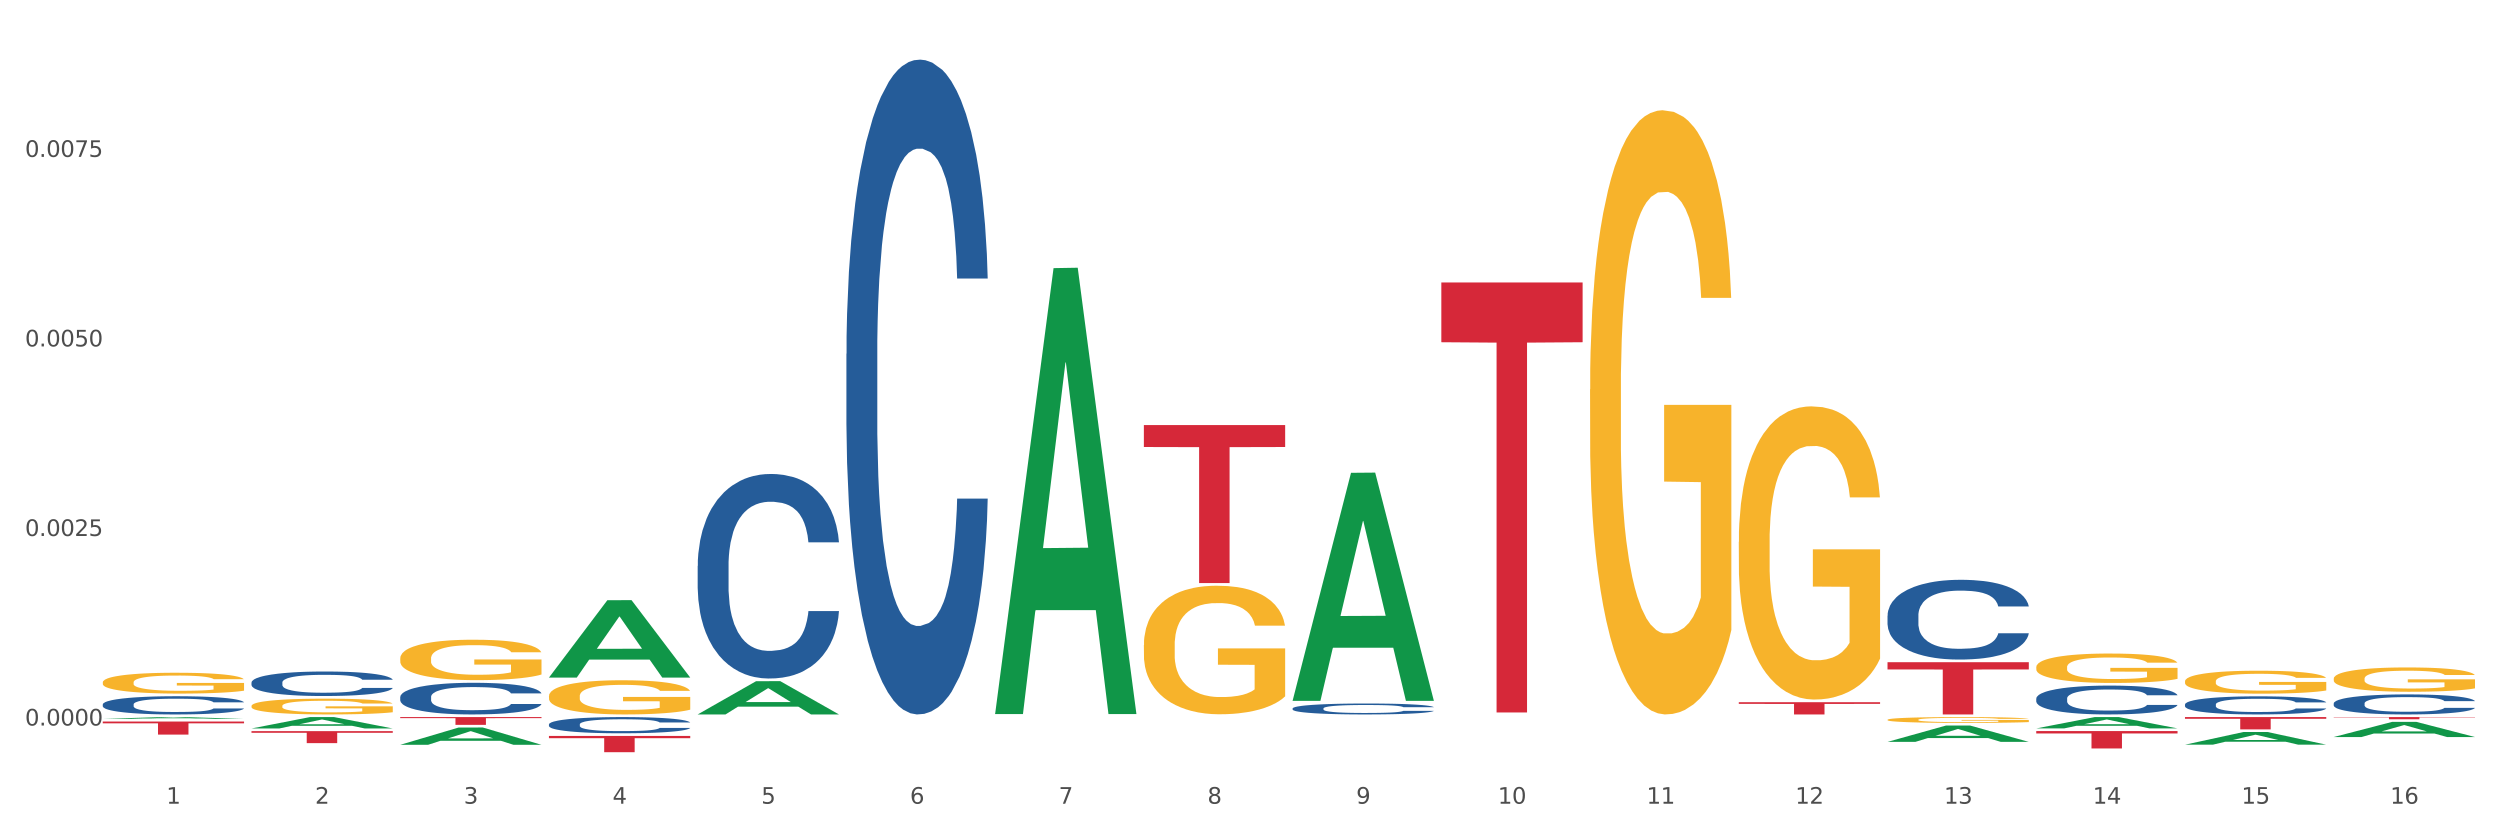 <?xml version="1.0" encoding="utf-8" standalone="no"?>
<!DOCTYPE svg PUBLIC "-//W3C//DTD SVG 1.1//EN"
  "http://www.w3.org/Graphics/SVG/1.1/DTD/svg11.dtd">
<svg xmlns:xlink="http://www.w3.org/1999/xlink" width="1080pt" height="360pt" viewBox="0 0 1080 360" xmlns="http://www.w3.org/2000/svg" version="1.1">
 <rect x="0" y="0" width="1080" height="360" fill="#333333" stroke="none"/>
 <defs>
  <style type="text/css">*{stroke-linejoin: round; stroke-linecap: butt}</style>
 </defs>
 <g id="figure_1">
  <g id="patch_1">
   <path d="M 0 360 
L 1080 360 
L 1080 0 
L 0 0 
z
" style="fill: #ffffff; stroke: #ffffff; stroke-linejoin: miter"/>
  </g>
  <g id="axes_1">
   <g id="matplotlib.axis_1">
    <g id="xtick_1">
     <g id="text_1">
      <!-- 1 -->
      <g style="fill: #4d4d4d" transform="translate(71.856 347.204) scale(0.096 -0.096)">
       <defs>
        <path id="DejaVuSans-31" d="M 794 531 
L 1825 531 
L 1825 4091 
L 703 3866 
L 703 4441 
L 1819 4666 
L 2450 4666 
L 2450 531 
L 3481 531 
L 3481 0 
L 794 0 
L 794 531 
z
" transform="scale(0.016)"/>
       </defs>
       <use xlink:href="#DejaVuSans-31"/>
      </g>
     </g>
    </g>
    <g id="xtick_2">
     <g id="text_2">
      <!-- 2 -->
      <g style="fill: #4d4d4d" transform="translate(136.108 347.204) scale(0.096 -0.096)">
       <defs>
        <path id="DejaVuSans-32" d="M 1228 531 
L 3431 531 
L 3431 0 
L 469 0 
L 469 531 
Q 828 903 1448 1529 
Q 2069 2156 2228 2338 
Q 2531 2678 2651 2914 
Q 2772 3150 2772 3378 
Q 2772 3750 2511 3984 
Q 2250 4219 1831 4219 
Q 1534 4219 1204 4116 
Q 875 4013 500 3803 
L 500 4441 
Q 881 4594 1212 4672 
Q 1544 4750 1819 4750 
Q 2544 4750 2975 4387 
Q 3406 4025 3406 3419 
Q 3406 3131 3298 2873 
Q 3191 2616 2906 2266 
Q 2828 2175 2409 1742 
Q 1991 1309 1228 531 
z
" transform="scale(0.016)"/>
       </defs>
       <use xlink:href="#DejaVuSans-32"/>
      </g>
     </g>
    </g>
    <g id="xtick_3">
     <g id="text_3">
      <!-- 3 -->
      <g style="fill: #4d4d4d" transform="translate(200.359 347.204) scale(0.096 -0.096)">
       <defs>
        <path id="DejaVuSans-33" d="M 2597 2516 
Q 3050 2419 3304 2112 
Q 3559 1806 3559 1356 
Q 3559 666 3084 287 
Q 2609 -91 1734 -91 
Q 1441 -91 1130 -33 
Q 819 25 488 141 
L 488 750 
Q 750 597 1062 519 
Q 1375 441 1716 441 
Q 2309 441 2620 675 
Q 2931 909 2931 1356 
Q 2931 1769 2642 2001 
Q 2353 2234 1838 2234 
L 1294 2234 
L 1294 2753 
L 1863 2753 
Q 2328 2753 2575 2939 
Q 2822 3125 2822 3475 
Q 2822 3834 2567 4026 
Q 2313 4219 1838 4219 
Q 1578 4219 1281 4162 
Q 984 4106 628 3988 
L 628 4550 
Q 988 4650 1302 4700 
Q 1616 4750 1894 4750 
Q 2613 4750 3031 4423 
Q 3450 4097 3450 3541 
Q 3450 3153 3228 2886 
Q 3006 2619 2597 2516 
z
" transform="scale(0.016)"/>
       </defs>
       <use xlink:href="#DejaVuSans-33"/>
      </g>
     </g>
    </g>
    <g id="xtick_4">
     <g id="text_4">
      <!-- 4 -->
      <g style="fill: #4d4d4d" transform="translate(264.61 347.204) scale(0.096 -0.096)">
       <defs>
        <path id="DejaVuSans-34" d="M 2419 4116 
L 825 1625 
L 2419 1625 
L 2419 4116 
z
M 2253 4666 
L 3047 4666 
L 3047 1625 
L 3713 1625 
L 3713 1100 
L 3047 1100 
L 3047 0 
L 2419 0 
L 2419 1100 
L 313 1100 
L 313 1709 
L 2253 4666 
z
" transform="scale(0.016)"/>
       </defs>
       <use xlink:href="#DejaVuSans-34"/>
      </g>
     </g>
    </g>
    <g id="xtick_5">
     <g id="text_5">
      <!-- 5 -->
      <g style="fill: #4d4d4d" transform="translate(328.862 347.204) scale(0.096 -0.096)">
       <defs>
        <path id="DejaVuSans-35" d="M 691 4666 
L 3169 4666 
L 3169 4134 
L 1269 4134 
L 1269 2991 
Q 1406 3038 1543 3061 
Q 1681 3084 1819 3084 
Q 2600 3084 3056 2656 
Q 3513 2228 3513 1497 
Q 3513 744 3044 326 
Q 2575 -91 1722 -91 
Q 1428 -91 1123 -41 
Q 819 9 494 109 
L 494 744 
Q 775 591 1075 516 
Q 1375 441 1709 441 
Q 2250 441 2565 725 
Q 2881 1009 2881 1497 
Q 2881 1984 2565 2268 
Q 2250 2553 1709 2553 
Q 1456 2553 1204 2497 
Q 953 2441 691 2322 
L 691 4666 
z
" transform="scale(0.016)"/>
       </defs>
       <use xlink:href="#DejaVuSans-35"/>
      </g>
     </g>
    </g>
    <g id="xtick_6">
     <g id="text_6">
      <!-- 6 -->
      <g style="fill: #4d4d4d" transform="translate(393.113 347.204) scale(0.096 -0.096)">
       <defs>
        <path id="DejaVuSans-36" d="M 2113 2584 
Q 1688 2584 1439 2293 
Q 1191 2003 1191 1497 
Q 1191 994 1439 701 
Q 1688 409 2113 409 
Q 2538 409 2786 701 
Q 3034 994 3034 1497 
Q 3034 2003 2786 2293 
Q 2538 2584 2113 2584 
z
M 3366 4563 
L 3366 3988 
Q 3128 4100 2886 4159 
Q 2644 4219 2406 4219 
Q 1781 4219 1451 3797 
Q 1122 3375 1075 2522 
Q 1259 2794 1537 2939 
Q 1816 3084 2150 3084 
Q 2853 3084 3261 2657 
Q 3669 2231 3669 1497 
Q 3669 778 3244 343 
Q 2819 -91 2113 -91 
Q 1303 -91 875 529 
Q 447 1150 447 2328 
Q 447 3434 972 4092 
Q 1497 4750 2381 4750 
Q 2619 4750 2861 4703 
Q 3103 4656 3366 4563 
z
" transform="scale(0.016)"/>
       </defs>
       <use xlink:href="#DejaVuSans-36"/>
      </g>
     </g>
    </g>
    <g id="xtick_7">
     <g id="text_7">
      <!-- 7 -->
      <g style="fill: #4d4d4d" transform="translate(457.364 347.204) scale(0.096 -0.096)">
       <defs>
        <path id="DejaVuSans-37" d="M 525 4666 
L 3525 4666 
L 3525 4397 
L 1831 0 
L 1172 0 
L 2766 4134 
L 525 4134 
L 525 4666 
z
" transform="scale(0.016)"/>
       </defs>
       <use xlink:href="#DejaVuSans-37"/>
      </g>
     </g>
    </g>
    <g id="xtick_8">
     <g id="text_8">
      <!-- 8 -->
      <g style="fill: #4d4d4d" transform="translate(521.616 347.204) scale(0.096 -0.096)">
       <defs>
        <path id="DejaVuSans-38" d="M 2034 2216 
Q 1584 2216 1326 1975 
Q 1069 1734 1069 1313 
Q 1069 891 1326 650 
Q 1584 409 2034 409 
Q 2484 409 2743 651 
Q 3003 894 3003 1313 
Q 3003 1734 2745 1975 
Q 2488 2216 2034 2216 
z
M 1403 2484 
Q 997 2584 770 2862 
Q 544 3141 544 3541 
Q 544 4100 942 4425 
Q 1341 4750 2034 4750 
Q 2731 4750 3128 4425 
Q 3525 4100 3525 3541 
Q 3525 3141 3298 2862 
Q 3072 2584 2669 2484 
Q 3125 2378 3379 2068 
Q 3634 1759 3634 1313 
Q 3634 634 3220 271 
Q 2806 -91 2034 -91 
Q 1263 -91 848 271 
Q 434 634 434 1313 
Q 434 1759 690 2068 
Q 947 2378 1403 2484 
z
M 1172 3481 
Q 1172 3119 1398 2916 
Q 1625 2713 2034 2713 
Q 2441 2713 2670 2916 
Q 2900 3119 2900 3481 
Q 2900 3844 2670 4047 
Q 2441 4250 2034 4250 
Q 1625 4250 1398 4047 
Q 1172 3844 1172 3481 
z
" transform="scale(0.016)"/>
       </defs>
       <use xlink:href="#DejaVuSans-38"/>
      </g>
     </g>
    </g>
    <g id="xtick_9">
     <g id="text_9">
      <!-- 9 -->
      <g style="fill: #4d4d4d" transform="translate(585.867 347.204) scale(0.096 -0.096)">
       <defs>
        <path id="DejaVuSans-39" d="M 703 97 
L 703 672 
Q 941 559 1184 500 
Q 1428 441 1663 441 
Q 2288 441 2617 861 
Q 2947 1281 2994 2138 
Q 2813 1869 2534 1725 
Q 2256 1581 1919 1581 
Q 1219 1581 811 2004 
Q 403 2428 403 3163 
Q 403 3881 828 4315 
Q 1253 4750 1959 4750 
Q 2769 4750 3195 4129 
Q 3622 3509 3622 2328 
Q 3622 1225 3098 567 
Q 2575 -91 1691 -91 
Q 1453 -91 1209 -44 
Q 966 3 703 97 
z
M 1959 2075 
Q 2384 2075 2632 2365 
Q 2881 2656 2881 3163 
Q 2881 3666 2632 3958 
Q 2384 4250 1959 4250 
Q 1534 4250 1286 3958 
Q 1038 3666 1038 3163 
Q 1038 2656 1286 2365 
Q 1534 2075 1959 2075 
z
" transform="scale(0.016)"/>
       </defs>
       <use xlink:href="#DejaVuSans-39"/>
      </g>
     </g>
    </g>
    <g id="xtick_10">
     <g id="text_10">
      <!-- 10 -->
      <g style="fill: #4d4d4d" transform="translate(647.065 347.204) scale(0.096 -0.096)">
       <defs>
        <path id="DejaVuSans-30" d="M 2034 4250 
Q 1547 4250 1301 3770 
Q 1056 3291 1056 2328 
Q 1056 1369 1301 889 
Q 1547 409 2034 409 
Q 2525 409 2770 889 
Q 3016 1369 3016 2328 
Q 3016 3291 2770 3770 
Q 2525 4250 2034 4250 
z
M 2034 4750 
Q 2819 4750 3233 4129 
Q 3647 3509 3647 2328 
Q 3647 1150 3233 529 
Q 2819 -91 2034 -91 
Q 1250 -91 836 529 
Q 422 1150 422 2328 
Q 422 3509 836 4129 
Q 1250 4750 2034 4750 
z
" transform="scale(0.016)"/>
       </defs>
       <use xlink:href="#DejaVuSans-31"/>
       <use xlink:href="#DejaVuSans-30" transform="translate(63.623 0)"/>
      </g>
     </g>
    </g>
    <g id="xtick_11">
     <g id="text_11">
      <!-- 11 -->
      <g style="fill: #4d4d4d" transform="translate(711.316 347.204) scale(0.096 -0.096)">
       <use xlink:href="#DejaVuSans-31"/>
       <use xlink:href="#DejaVuSans-31" transform="translate(63.623 0)"/>
      </g>
     </g>
    </g>
    <g id="xtick_12">
     <g id="text_12">
      <!-- 12 -->
      <g style="fill: #4d4d4d" transform="translate(775.567 347.204) scale(0.096 -0.096)">
       <use xlink:href="#DejaVuSans-31"/>
       <use xlink:href="#DejaVuSans-32" transform="translate(63.623 0)"/>
      </g>
     </g>
    </g>
    <g id="xtick_13">
     <g id="text_13">
      <!-- 13 -->
      <g style="fill: #4d4d4d" transform="translate(839.819 347.204) scale(0.096 -0.096)">
       <use xlink:href="#DejaVuSans-31"/>
       <use xlink:href="#DejaVuSans-33" transform="translate(63.623 0)"/>
      </g>
     </g>
    </g>
    <g id="xtick_14">
     <g id="text_14">
      <!-- 14 -->
      <g style="fill: #4d4d4d" transform="translate(904.07 347.204) scale(0.096 -0.096)">
       <use xlink:href="#DejaVuSans-31"/>
       <use xlink:href="#DejaVuSans-34" transform="translate(63.623 0)"/>
      </g>
     </g>
    </g>
    <g id="xtick_15">
     <g id="text_15">
      <!-- 15 -->
      <g style="fill: #4d4d4d" transform="translate(968.321 347.204) scale(0.096 -0.096)">
       <use xlink:href="#DejaVuSans-31"/>
       <use xlink:href="#DejaVuSans-35" transform="translate(63.623 0)"/>
      </g>
     </g>
    </g>
    <g id="xtick_16">
     <g id="text_16">
      <!-- 16 -->
      <g style="fill: #4d4d4d" transform="translate(1032.573 347.204) scale(0.096 -0.096)">
       <use xlink:href="#DejaVuSans-31"/>
       <use xlink:href="#DejaVuSans-36" transform="translate(63.623 0)"/>
      </g>
     </g>
    </g>
    <g id="xtick_17"/>
    <g id="xtick_18"/>
    <g id="xtick_19"/>
    <g id="xtick_20"/>
    <g id="xtick_21"/>
    <g id="xtick_22"/>
    <g id="xtick_23"/>
    <g id="xtick_24"/>
    <g id="xtick_25"/>
    <g id="xtick_26"/>
    <g id="xtick_27"/>
    <g id="xtick_28"/>
    <g id="xtick_29"/>
    <g id="xtick_30"/>
    <g id="xtick_31"/>
   </g>
   <g id="matplotlib.axis_2">
    <g id="ytick_1">
     <g id="text_17">
      <!-- 0.0000 -->
      <g style="fill: #4d4d4d" transform="translate(10.8 313.426) scale(0.096 -0.096)">
       <defs>
        <path id="DejaVuSans-2e" d="M 684 794 
L 1344 794 
L 1344 0 
L 684 0 
L 684 794 
z
" transform="scale(0.016)"/>
       </defs>
       <use xlink:href="#DejaVuSans-30"/>
       <use xlink:href="#DejaVuSans-2e" transform="translate(63.623 0)"/>
       <use xlink:href="#DejaVuSans-30" transform="translate(95.41 0)"/>
       <use xlink:href="#DejaVuSans-30" transform="translate(159.033 0)"/>
       <use xlink:href="#DejaVuSans-30" transform="translate(222.656 0)"/>
       <use xlink:href="#DejaVuSans-30" transform="translate(286.279 0)"/>
      </g>
     </g>
    </g>
    <g id="ytick_2">
     <g id="text_18">
      <!-- 0.0025 -->
      <g style="fill: #4d4d4d" transform="translate(10.8 231.544) scale(0.096 -0.096)">
       <use xlink:href="#DejaVuSans-30"/>
       <use xlink:href="#DejaVuSans-2e" transform="translate(63.623 0)"/>
       <use xlink:href="#DejaVuSans-30" transform="translate(95.41 0)"/>
       <use xlink:href="#DejaVuSans-30" transform="translate(159.033 0)"/>
       <use xlink:href="#DejaVuSans-32" transform="translate(222.656 0)"/>
       <use xlink:href="#DejaVuSans-35" transform="translate(286.279 0)"/>
      </g>
     </g>
    </g>
    <g id="ytick_3">
     <g id="text_19">
      <!-- 0.0050 -->
      <g style="fill: #4d4d4d" transform="translate(10.8 149.661) scale(0.096 -0.096)">
       <use xlink:href="#DejaVuSans-30"/>
       <use xlink:href="#DejaVuSans-2e" transform="translate(63.623 0)"/>
       <use xlink:href="#DejaVuSans-30" transform="translate(95.41 0)"/>
       <use xlink:href="#DejaVuSans-30" transform="translate(159.033 0)"/>
       <use xlink:href="#DejaVuSans-35" transform="translate(222.656 0)"/>
       <use xlink:href="#DejaVuSans-30" transform="translate(286.279 0)"/>
      </g>
     </g>
    </g>
    <g id="ytick_4">
     <g id="text_20">
      <!-- 0.0075 -->
      <g style="fill: #4d4d4d" transform="translate(10.8 67.779) scale(0.096 -0.096)">
       <use xlink:href="#DejaVuSans-30"/>
       <use xlink:href="#DejaVuSans-2e" transform="translate(63.623 0)"/>
       <use xlink:href="#DejaVuSans-30" transform="translate(95.41 0)"/>
       <use xlink:href="#DejaVuSans-30" transform="translate(159.033 0)"/>
       <use xlink:href="#DejaVuSans-37" transform="translate(222.656 0)"/>
       <use xlink:href="#DejaVuSans-35" transform="translate(286.279 0)"/>
      </g>
     </g>
    </g>
    <g id="ytick_5"/>
    <g id="ytick_6"/>
    <g id="ytick_7"/>
    <g id="ytick_8"/>
   </g>
   <g id="PolyCollection_1">
    <path d="M 44.391 310.556 
L 44.454 310.556 
L 69.625 309.78 
L 80.07 309.779 
L 105.43 310.558 
L 93.348 310.558 
L 87.873 310.376 
L 61.885 310.376 
L 61.696 310.379 
L 56.41 310.558 
L 44.391 310.558 
L 44.391 310.556 
L 65.157 310.268 
L 84.601 310.267 
L 74.973 309.945 
L 74.847 309.943 
L 74.722 309.946 
L 65.094 310.267 
L 65.157 310.268 
L 44.391 310.556 
z
" clip-path="url(#pf94b830517)" style="fill: #109648"/>
    <path d="M 108.642 314.694 
L 108.705 314.69 
L 133.876 309.783 
L 144.322 309.779 
L 169.681 314.703 
L 157.599 314.703 
L 152.125 313.557 
L 126.136 313.557 
L 125.947 313.575 
L 120.661 314.703 
L 108.642 314.703 
L 108.642 314.694 
L 129.408 312.872 
L 148.852 312.868 
L 139.225 310.828 
L 139.099 310.819 
L 138.973 310.833 
L 129.345 312.868 
L 129.408 312.872 
L 108.642 314.694 
z
" clip-path="url(#pf94b830517)" style="fill: #109648"/>
    <path d="M 879.659 314.669 
L 879.721 314.664 
L 904.892 309.783 
L 915.338 309.779 
L 940.697 314.678 
L 928.615 314.678 
L 923.141 313.537 
L 897.152 313.537 
L 896.963 313.556 
L 891.678 314.678 
L 879.659 314.678 
L 879.659 314.669 
L 900.424 312.856 
L 919.869 312.852 
L 910.241 310.823 
L 910.115 310.814 
L 909.989 310.828 
L 900.361 312.852 
L 900.424 312.856 
L 879.659 314.669 
z
" clip-path="url(#pf94b830517)" style="fill: #109648"/>
    <path d="M 815.407 320.483 
L 815.47 320.476 
L 840.641 313.44 
L 851.087 313.434 
L 876.446 320.496 
L 864.364 320.496 
L 858.889 318.852 
L 832.901 318.852 
L 832.712 318.878 
L 827.426 320.496 
L 815.407 320.496 
L 815.407 320.483 
L 836.173 317.87 
L 855.617 317.864 
L 845.989 314.939 
L 845.864 314.926 
L 845.738 314.946 
L 836.11 317.864 
L 836.173 317.87 
L 815.407 320.483 
z
" clip-path="url(#pf94b830517)" style="fill: #109648"/>
    <path d="M 943.91 321.699 
L 943.973 321.694 
L 969.143 316.235 
L 979.589 316.23 
L 1004.949 321.71 
L 992.867 321.71 
L 987.392 320.434 
L 961.403 320.434 
L 961.215 320.454 
L 955.929 321.71 
L 943.91 321.71 
L 943.91 321.699 
L 964.676 319.672 
L 984.12 319.667 
L 974.492 317.398 
L 974.366 317.388 
L 974.24 317.403 
L 964.613 319.667 
L 964.676 319.672 
L 943.91 321.699 
z
" clip-path="url(#pf94b830517)" style="fill: #109648"/>
    <path d="M 1008.161 318.388 
L 1008.224 318.382 
L 1033.395 311.852 
L 1043.841 311.846 
L 1069.2 318.4 
L 1057.118 318.4 
L 1051.643 316.874 
L 1025.655 316.874 
L 1025.466 316.898 
L 1020.18 318.4 
L 1008.161 318.4 
L 1008.161 318.388 
L 1028.927 315.963 
L 1048.371 315.957 
L 1038.744 313.243 
L 1038.618 313.23 
L 1038.492 313.249 
L 1028.864 315.957 
L 1028.927 315.963 
L 1008.161 318.388 
z
" clip-path="url(#pf94b830517)" style="fill: #109648"/>
    <path d="M 108.642 315.839 
L 169.681 315.839 
L 169.681 316.561 
L 145.671 316.566 
L 145.671 321.033 
L 132.508 321.033 
L 132.508 316.566 
L 108.642 316.561 
L 108.642 315.844 
L 108.642 315.839 
z
" clip-path="url(#pf94b830517)" style="fill: #d62839"/>
    <path d="M 44.391 311.694 
L 105.43 311.694 
L 105.43 312.478 
L 81.419 312.483 
L 81.419 317.337 
L 68.257 317.337 
L 68.257 312.483 
L 44.391 312.478 
L 44.391 311.699 
L 44.391 311.694 
z
" clip-path="url(#pf94b830517)" style="fill: #d62839"/>
    <path d="M 237.145 317.914 
L 298.184 317.914 
L 298.184 318.892 
L 274.173 318.898 
L 274.173 324.95 
L 261.011 324.95 
L 261.011 318.898 
L 237.145 318.892 
L 237.145 317.921 
L 237.145 317.914 
z
" clip-path="url(#pf94b830517)" style="fill: #d62839"/>
    <path d="M 172.894 309.779 
L 233.932 309.779 
L 233.932 310.246 
L 209.922 310.249 
L 209.922 313.143 
L 196.76 313.143 
L 196.76 310.249 
L 172.894 310.246 
L 172.894 309.782 
L 172.894 309.779 
z
" clip-path="url(#pf94b830517)" style="fill: #d62839"/>
    <path d="M 108.642 304.973 
L 108.714 304.966 
L 108.714 304.742 
L 108.859 304.549 
L 109.579 304.082 
L 110.66 303.695 
L 111.453 303.49 
L 112.246 303.321 
L 113.182 303.153 
L 114.335 302.979 
L 116.425 302.723 
L 117.722 302.592 
L 119.308 302.455 
L 122.191 302.256 
L 124.28 302.144 
L 126.442 302.05 
L 129.973 301.938 
L 132.28 301.888 
L 134.73 301.851 
L 137.684 301.826 
L 139.918 301.82 
L 144.819 301.838 
L 148.999 301.895 
L 151.016 301.938 
L 153.611 302.013 
L 154.98 302.063 
L 157.214 302.162 
L 159.52 302.293 
L 161.105 302.405 
L 163.484 302.617 
L 165.285 302.829 
L 166.943 303.091 
L 167.807 303.272 
L 168.456 303.44 
L 169.033 303.633 
L 169.609 303.938 
L 156.637 303.938 
L 156.133 303.72 
L 155.34 303.515 
L 154.187 303.315 
L 153.178 303.191 
L 151.449 303.035 
L 149.863 302.935 
L 148.206 302.86 
L 146.188 302.798 
L 144.603 302.767 
L 142.369 302.742 
L 137.973 302.748 
L 135.018 302.798 
L 133 302.86 
L 131.703 302.916 
L 130.55 302.979 
L 129.253 303.066 
L 127.739 303.197 
L 126.659 303.315 
L 125.578 303.465 
L 124.713 303.614 
L 123.92 303.789 
L 123.271 303.976 
L 122.767 304.169 
L 122.335 304.406 
L 121.974 304.798 
L 121.974 305.652 
L 122.118 305.845 
L 122.479 306.1 
L 122.911 306.294 
L 123.632 306.524 
L 124.28 306.68 
L 125.505 306.904 
L 126.875 307.091 
L 127.956 307.21 
L 129.037 307.309 
L 130.91 307.446 
L 133 307.559 
L 134.802 307.627 
L 137.252 307.689 
L 138.91 307.714 
L 140.351 307.727 
L 143.882 307.727 
L 146.404 307.708 
L 149.215 307.664 
L 151.377 307.608 
L 153.178 307.54 
L 155.196 307.428 
L 156.493 307.322 
L 156.493 306.019 
L 140.639 306.013 
L 140.639 305.147 
L 169.681 305.147 
L 169.681 307.689 
L 168.456 307.82 
L 167.087 307.939 
L 165.646 308.045 
L 163.484 308.175 
L 160.889 308.3 
L 158.583 308.387 
L 156.133 308.462 
L 153.25 308.531 
L 149.503 308.593 
L 147.197 308.618 
L 144.314 308.636 
L 140.927 308.643 
L 137.973 308.63 
L 135.09 308.599 
L 132.063 308.543 
L 129.109 308.462 
L 126.875 308.381 
L 124.641 308.281 
L 122.263 308.15 
L 120.389 308.026 
L 118.948 307.914 
L 117.362 307.77 
L 115.633 307.583 
L 114.335 307.415 
L 113.182 307.241 
L 111.957 307.016 
L 111.093 306.823 
L 110.228 306.58 
L 109.723 306.4 
L 109.147 306.119 
L 108.714 305.727 
L 108.642 304.973 
z
" clip-path="url(#pf94b830517)" style="fill: #f7b32b"/>
    <path d="M 44.391 294.787 
L 44.463 294.779 
L 44.463 294.483 
L 44.607 294.228 
L 45.328 293.611 
L 46.409 293.101 
L 47.202 292.83 
L 47.994 292.608 
L 48.931 292.386 
L 50.084 292.156 
L 52.174 291.818 
L 53.471 291.646 
L 55.057 291.465 
L 57.939 291.201 
L 60.029 291.053 
L 62.191 290.93 
L 65.722 290.782 
L 68.028 290.716 
L 70.478 290.667 
L 73.433 290.634 
L 75.667 290.626 
L 80.567 290.65 
L 84.747 290.724 
L 86.765 290.782 
L 89.359 290.881 
L 90.729 290.946 
L 92.963 291.078 
L 95.269 291.251 
L 96.854 291.399 
L 99.232 291.678 
L 101.034 291.958 
L 102.691 292.304 
L 103.556 292.542 
L 104.205 292.764 
L 104.781 293.019 
L 105.358 293.422 
L 92.386 293.422 
L 91.882 293.134 
L 91.089 292.863 
L 89.936 292.6 
L 88.927 292.435 
L 87.197 292.23 
L 85.612 292.098 
L 83.955 291.999 
L 81.937 291.917 
L 80.351 291.876 
L 78.117 291.843 
L 73.721 291.851 
L 70.767 291.917 
L 68.749 291.999 
L 67.452 292.073 
L 66.299 292.156 
L 65.001 292.271 
L 63.488 292.443 
L 62.407 292.6 
L 61.326 292.797 
L 60.461 292.994 
L 59.669 293.225 
L 59.02 293.471 
L 58.516 293.726 
L 58.083 294.039 
L 57.723 294.557 
L 57.723 295.684 
L 57.867 295.939 
L 58.227 296.276 
L 58.66 296.531 
L 59.38 296.835 
L 60.029 297.041 
L 61.254 297.337 
L 62.623 297.584 
L 63.704 297.74 
L 64.785 297.872 
L 66.659 298.053 
L 68.749 298.201 
L 70.55 298.291 
L 73.001 298.373 
L 74.658 298.406 
L 76.099 298.423 
L 79.631 298.423 
L 82.153 298.398 
L 84.963 298.341 
L 87.125 298.267 
L 88.927 298.176 
L 90.945 298.028 
L 92.242 297.888 
L 92.242 296.169 
L 76.388 296.161 
L 76.388 295.018 
L 105.43 295.018 
L 105.43 298.373 
L 104.205 298.546 
L 102.835 298.702 
L 101.394 298.842 
L 99.232 299.015 
L 96.638 299.18 
L 94.332 299.295 
L 91.882 299.393 
L 88.999 299.484 
L 85.252 299.566 
L 82.946 299.599 
L 80.063 299.624 
L 76.676 299.632 
L 73.721 299.615 
L 70.839 299.574 
L 67.812 299.5 
L 64.857 299.393 
L 62.623 299.286 
L 60.389 299.155 
L 58.011 298.982 
L 56.138 298.818 
L 54.696 298.67 
L 53.111 298.48 
L 51.381 298.234 
L 50.084 298.012 
L 48.931 297.781 
L 47.706 297.485 
L 46.841 297.23 
L 45.976 296.909 
L 45.472 296.671 
L 44.895 296.301 
L 44.463 295.783 
L 44.391 294.787 
z
" clip-path="url(#pf94b830517)" style="fill: #f7b32b"/>
    <path d="M 494.15 183.619 
L 555.189 183.619 
L 555.189 193.107 
L 531.179 193.171 
L 531.179 251.896 
L 518.016 251.896 
L 518.016 193.171 
L 494.15 193.107 
L 494.15 183.683 
L 494.15 183.619 
z
" clip-path="url(#pf94b830517)" style="fill: #d62839"/>
    <path d="M 494.15 278.696 
L 494.223 278.645 
L 494.223 276.819 
L 494.367 275.247 
L 495.087 271.443 
L 496.168 268.298 
L 496.961 266.625 
L 497.754 265.255 
L 498.691 263.886 
L 499.844 262.466 
L 501.933 260.386 
L 503.231 259.321 
L 504.816 258.205 
L 507.699 256.582 
L 509.788 255.67 
L 511.95 254.909 
L 515.482 253.996 
L 517.788 253.59 
L 520.238 253.286 
L 523.192 253.083 
L 525.427 253.032 
L 530.327 253.184 
L 534.507 253.641 
L 536.524 253.996 
L 539.119 254.604 
L 540.488 255.01 
L 542.722 255.822 
L 545.028 256.887 
L 546.614 257.8 
L 548.992 259.524 
L 550.793 261.249 
L 552.451 263.379 
L 553.316 264.85 
L 553.964 266.219 
L 554.541 267.791 
L 555.117 270.276 
L 542.146 270.276 
L 541.641 268.501 
L 540.848 266.828 
L 539.695 265.205 
L 538.686 264.19 
L 536.957 262.922 
L 535.371 262.111 
L 533.714 261.502 
L 531.696 260.995 
L 530.111 260.741 
L 527.877 260.538 
L 523.481 260.589 
L 520.526 260.995 
L 518.508 261.502 
L 517.211 261.959 
L 516.058 262.466 
L 514.761 263.176 
L 513.248 264.241 
L 512.167 265.205 
L 511.086 266.422 
L 510.221 267.639 
L 509.428 269.059 
L 508.78 270.581 
L 508.275 272.153 
L 507.843 274.08 
L 507.482 277.276 
L 507.482 284.224 
L 507.627 285.796 
L 507.987 287.876 
L 508.419 289.448 
L 509.14 291.324 
L 509.788 292.592 
L 511.014 294.418 
L 512.383 295.94 
L 513.464 296.903 
L 514.545 297.715 
L 516.418 298.831 
L 518.508 299.744 
L 520.31 300.302 
L 522.76 300.809 
L 524.418 301.012 
L 525.859 301.113 
L 529.39 301.113 
L 531.912 300.961 
L 534.723 300.606 
L 536.885 300.149 
L 538.686 299.592 
L 540.704 298.679 
L 542.001 297.816 
L 542.001 287.216 
L 526.147 287.166 
L 526.147 280.116 
L 555.189 280.116 
L 555.189 300.809 
L 553.964 301.874 
L 552.595 302.837 
L 551.154 303.7 
L 548.992 304.765 
L 546.397 305.779 
L 544.091 306.489 
L 541.641 307.098 
L 538.758 307.656 
L 535.011 308.163 
L 532.705 308.366 
L 529.822 308.518 
L 526.435 308.569 
L 523.481 308.467 
L 520.598 308.214 
L 517.571 307.757 
L 514.617 307.098 
L 512.383 306.438 
L 510.149 305.627 
L 507.771 304.562 
L 505.897 303.548 
L 504.456 302.635 
L 502.87 301.468 
L 501.141 299.947 
L 499.844 298.577 
L 498.691 297.157 
L 497.465 295.331 
L 496.601 293.759 
L 495.736 291.781 
L 495.231 290.31 
L 494.655 288.028 
L 494.223 284.833 
L 494.15 278.696 
z
" clip-path="url(#pf94b830517)" style="fill: #f7b32b"/>
    <path d="M 237.145 300.695 
L 237.217 300.681 
L 237.217 300.196 
L 237.361 299.777 
L 238.082 298.765 
L 239.163 297.929 
L 239.956 297.484 
L 240.748 297.119 
L 241.685 296.755 
L 242.838 296.377 
L 244.928 295.824 
L 246.225 295.54 
L 247.811 295.244 
L 250.693 294.812 
L 252.783 294.569 
L 254.945 294.367 
L 258.476 294.124 
L 260.782 294.016 
L 263.232 293.935 
L 266.187 293.881 
L 268.421 293.867 
L 273.322 293.908 
L 277.501 294.029 
L 279.519 294.124 
L 282.113 294.286 
L 283.483 294.394 
L 285.717 294.609 
L 288.023 294.893 
L 289.608 295.136 
L 291.986 295.594 
L 293.788 296.053 
L 295.445 296.62 
L 296.31 297.011 
L 296.959 297.376 
L 297.535 297.794 
L 298.112 298.455 
L 285.14 298.455 
L 284.636 297.983 
L 283.843 297.537 
L 282.69 297.106 
L 281.681 296.836 
L 279.951 296.498 
L 278.366 296.283 
L 276.709 296.121 
L 274.691 295.986 
L 273.105 295.918 
L 270.871 295.864 
L 266.475 295.878 
L 263.521 295.986 
L 261.503 296.121 
L 260.206 296.242 
L 259.053 296.377 
L 257.756 296.566 
L 256.242 296.849 
L 255.161 297.106 
L 254.08 297.43 
L 253.215 297.753 
L 252.423 298.131 
L 251.774 298.536 
L 251.27 298.954 
L 250.837 299.467 
L 250.477 300.317 
L 250.477 302.166 
L 250.621 302.584 
L 250.981 303.137 
L 251.414 303.556 
L 252.134 304.055 
L 252.783 304.392 
L 254.008 304.878 
L 255.377 305.283 
L 256.458 305.539 
L 257.539 305.755 
L 259.413 306.052 
L 261.503 306.295 
L 263.305 306.443 
L 265.755 306.578 
L 267.412 306.632 
L 268.854 306.659 
L 272.385 306.659 
L 274.907 306.619 
L 277.717 306.524 
L 279.879 306.403 
L 281.681 306.254 
L 283.699 306.011 
L 284.996 305.782 
L 284.996 302.962 
L 269.142 302.948 
L 269.142 301.073 
L 298.184 301.073 
L 298.184 306.578 
L 296.959 306.862 
L 295.589 307.118 
L 294.148 307.347 
L 291.986 307.631 
L 289.392 307.901 
L 287.086 308.089 
L 284.636 308.251 
L 281.753 308.4 
L 278.006 308.535 
L 275.7 308.589 
L 272.817 308.629 
L 269.43 308.643 
L 266.475 308.616 
L 263.593 308.548 
L 260.566 308.427 
L 257.611 308.251 
L 255.377 308.076 
L 253.143 307.86 
L 250.765 307.577 
L 248.892 307.307 
L 247.45 307.064 
L 245.865 306.754 
L 244.135 306.349 
L 242.838 305.984 
L 241.685 305.607 
L 240.46 305.121 
L 239.595 304.703 
L 238.73 304.176 
L 238.226 303.785 
L 237.649 303.178 
L 237.217 302.328 
L 237.145 300.695 
z
" clip-path="url(#pf94b830517)" style="fill: #f7b32b"/>
    <path d="M 172.894 284.429 
L 172.966 284.413 
L 172.966 283.839 
L 173.11 283.344 
L 173.831 282.147 
L 174.912 281.158 
L 175.704 280.631 
L 176.497 280.2 
L 177.434 279.77 
L 178.587 279.323 
L 180.677 278.669 
L 181.974 278.333 
L 183.559 277.982 
L 186.442 277.472 
L 188.532 277.185 
L 190.694 276.945 
L 194.225 276.658 
L 196.531 276.53 
L 198.981 276.435 
L 201.936 276.371 
L 204.17 276.355 
L 209.07 276.403 
L 213.25 276.546 
L 215.268 276.658 
L 217.862 276.849 
L 219.231 276.977 
L 221.465 277.232 
L 223.771 277.568 
L 225.357 277.855 
L 227.735 278.397 
L 229.537 278.94 
L 231.194 279.61 
L 232.059 280.073 
L 232.707 280.504 
L 233.284 280.998 
L 233.86 281.78 
L 220.889 281.78 
L 220.384 281.222 
L 219.592 280.695 
L 218.439 280.184 
L 217.43 279.865 
L 215.7 279.466 
L 214.115 279.211 
L 212.457 279.02 
L 210.439 278.86 
L 208.854 278.78 
L 206.62 278.716 
L 202.224 278.732 
L 199.269 278.86 
L 197.252 279.02 
L 195.954 279.163 
L 194.801 279.323 
L 193.504 279.546 
L 191.991 279.881 
L 190.91 280.184 
L 189.829 280.567 
L 188.964 280.95 
L 188.171 281.397 
L 187.523 281.876 
L 187.018 282.371 
L 186.586 282.977 
L 186.226 283.982 
L 186.226 286.168 
L 186.37 286.663 
L 186.73 287.317 
L 187.163 287.812 
L 187.883 288.402 
L 188.532 288.801 
L 189.757 289.376 
L 191.126 289.854 
L 192.207 290.157 
L 193.288 290.413 
L 195.162 290.764 
L 197.252 291.051 
L 199.053 291.227 
L 201.503 291.386 
L 203.161 291.45 
L 204.602 291.482 
L 208.133 291.482 
L 210.656 291.434 
L 213.466 291.322 
L 215.628 291.179 
L 217.43 291.003 
L 219.447 290.716 
L 220.745 290.445 
L 220.745 287.11 
L 204.89 287.094 
L 204.89 284.876 
L 233.932 284.876 
L 233.932 291.386 
L 232.707 291.721 
L 231.338 292.024 
L 229.897 292.296 
L 227.735 292.631 
L 225.141 292.95 
L 222.835 293.173 
L 220.384 293.365 
L 217.502 293.54 
L 213.754 293.7 
L 211.448 293.764 
L 208.566 293.812 
L 205.179 293.828 
L 202.224 293.796 
L 199.341 293.716 
L 196.315 293.572 
L 193.36 293.365 
L 191.126 293.157 
L 188.892 292.902 
L 186.514 292.567 
L 184.64 292.248 
L 183.199 291.961 
L 181.614 291.594 
L 179.884 291.115 
L 178.587 290.684 
L 177.434 290.237 
L 176.209 289.663 
L 175.344 289.168 
L 174.479 288.546 
L 173.975 288.083 
L 173.398 287.365 
L 172.966 286.36 
L 172.894 284.429 
z
" clip-path="url(#pf94b830517)" style="fill: #f7b32b"/>
    <path d="M 943.91 294.333 
L 943.982 294.324 
L 943.982 293.998 
L 944.126 293.717 
L 944.847 293.037 
L 945.928 292.475 
L 946.72 292.175 
L 947.513 291.931 
L 948.45 291.686 
L 949.603 291.432 
L 951.693 291.06 
L 952.99 290.87 
L 954.575 290.671 
L 957.458 290.381 
L 959.548 290.217 
L 961.71 290.081 
L 965.241 289.918 
L 967.547 289.846 
L 969.997 289.791 
L 972.952 289.755 
L 975.186 289.746 
L 980.086 289.773 
L 984.266 289.855 
L 986.284 289.918 
L 988.878 290.027 
L 990.247 290.1 
L 992.481 290.245 
L 994.788 290.435 
L 996.373 290.598 
L 998.751 290.906 
L 1000.553 291.215 
L 1002.21 291.595 
L 1003.075 291.858 
L 1003.724 292.103 
L 1004.3 292.384 
L 1004.877 292.828 
L 991.905 292.828 
L 991.4 292.511 
L 990.608 292.212 
L 989.455 291.922 
L 988.446 291.74 
L 986.716 291.514 
L 985.131 291.369 
L 983.473 291.26 
L 981.456 291.169 
L 979.87 291.124 
L 977.636 291.088 
L 973.24 291.097 
L 970.286 291.169 
L 968.268 291.26 
L 966.971 291.341 
L 965.818 291.432 
L 964.52 291.559 
L 963.007 291.749 
L 961.926 291.922 
L 960.845 292.139 
L 959.98 292.357 
L 959.188 292.611 
L 958.539 292.883 
L 958.035 293.164 
L 957.602 293.508 
L 957.242 294.079 
L 957.242 295.321 
L 957.386 295.602 
L 957.746 295.974 
L 958.179 296.255 
L 958.899 296.59 
L 959.548 296.817 
L 960.773 297.143 
L 962.142 297.415 
L 963.223 297.587 
L 964.304 297.732 
L 966.178 297.932 
L 968.268 298.095 
L 970.069 298.195 
L 972.52 298.285 
L 974.177 298.322 
L 975.618 298.34 
L 979.149 298.34 
L 981.672 298.312 
L 984.482 298.249 
L 986.644 298.167 
L 988.446 298.068 
L 990.464 297.905 
L 991.761 297.75 
L 991.761 295.856 
L 975.907 295.847 
L 975.907 294.587 
L 1004.949 294.587 
L 1004.949 298.285 
L 1003.724 298.476 
L 1002.354 298.648 
L 1000.913 298.802 
L 998.751 298.992 
L 996.157 299.174 
L 993.851 299.301 
L 991.4 299.409 
L 988.518 299.509 
L 984.771 299.6 
L 982.464 299.636 
L 979.582 299.663 
L 976.195 299.672 
L 973.24 299.654 
L 970.358 299.609 
L 967.331 299.527 
L 964.376 299.409 
L 962.142 299.292 
L 959.908 299.146 
L 957.53 298.956 
L 955.656 298.775 
L 954.215 298.612 
L 952.63 298.403 
L 950.9 298.131 
L 949.603 297.886 
L 948.45 297.633 
L 947.225 297.306 
L 946.36 297.025 
L 945.495 296.672 
L 944.991 296.409 
L 944.414 296.001 
L 943.982 295.43 
L 943.91 294.333 
z
" clip-path="url(#pf94b830517)" style="fill: #f7b32b"/>
    <path d="M 879.659 288.203 
L 879.731 288.191 
L 879.731 287.773 
L 879.875 287.413 
L 880.595 286.543 
L 881.676 285.823 
L 882.469 285.44 
L 883.262 285.127 
L 884.199 284.813 
L 885.352 284.488 
L 887.442 284.012 
L 888.739 283.768 
L 890.324 283.513 
L 893.207 283.142 
L 895.297 282.933 
L 897.458 282.759 
L 900.99 282.55 
L 903.296 282.457 
L 905.746 282.387 
L 908.701 282.341 
L 910.935 282.329 
L 915.835 282.364 
L 920.015 282.468 
L 922.033 282.55 
L 924.627 282.689 
L 925.996 282.782 
L 928.23 282.968 
L 930.536 283.211 
L 932.122 283.42 
L 934.5 283.815 
L 936.301 284.21 
L 937.959 284.697 
L 938.824 285.034 
L 939.472 285.347 
L 940.049 285.707 
L 940.625 286.276 
L 927.654 286.276 
L 927.149 285.869 
L 926.356 285.486 
L 925.203 285.115 
L 924.194 284.883 
L 922.465 284.593 
L 920.88 284.407 
L 919.222 284.268 
L 917.204 284.152 
L 915.619 284.093 
L 913.385 284.047 
L 908.989 284.059 
L 906.034 284.152 
L 904.016 284.268 
L 902.719 284.372 
L 901.566 284.488 
L 900.269 284.651 
L 898.756 284.894 
L 897.675 285.115 
L 896.594 285.394 
L 895.729 285.672 
L 894.936 285.997 
L 894.288 286.345 
L 893.783 286.705 
L 893.351 287.146 
L 892.99 287.878 
L 892.99 289.468 
L 893.135 289.828 
L 893.495 290.303 
L 893.927 290.663 
L 894.648 291.093 
L 895.297 291.383 
L 896.522 291.801 
L 897.891 292.149 
L 898.972 292.37 
L 900.053 292.555 
L 901.927 292.811 
L 904.016 293.02 
L 905.818 293.147 
L 908.268 293.263 
L 909.926 293.31 
L 911.367 293.333 
L 914.898 293.333 
L 917.42 293.298 
L 920.231 293.217 
L 922.393 293.112 
L 924.194 292.985 
L 926.212 292.776 
L 927.509 292.579 
L 927.509 290.153 
L 911.655 290.141 
L 911.655 288.528 
L 940.697 288.528 
L 940.697 293.263 
L 939.472 293.507 
L 938.103 293.728 
L 936.662 293.925 
L 934.5 294.169 
L 931.905 294.401 
L 929.599 294.563 
L 927.149 294.703 
L 924.267 294.83 
L 920.519 294.946 
L 918.213 294.993 
L 915.331 295.028 
L 911.943 295.039 
L 908.989 295.016 
L 906.106 294.958 
L 903.08 294.854 
L 900.125 294.703 
L 897.891 294.552 
L 895.657 294.366 
L 893.279 294.122 
L 891.405 293.89 
L 889.964 293.681 
L 888.378 293.414 
L 886.649 293.066 
L 885.352 292.753 
L 884.199 292.428 
L 882.973 292.01 
L 882.109 291.65 
L 881.244 291.197 
L 880.739 290.861 
L 880.163 290.338 
L 879.731 289.607 
L 879.659 288.203 
z
" clip-path="url(#pf94b830517)" style="fill: #f7b32b"/>
    <path d="M 301.396 244.459 
L 301.469 244.378 
L 301.469 242.118 
L 301.685 239.052 
L 302.479 233.402 
L 303.489 229.125 
L 305.22 224.122 
L 306.158 222.023 
L 307.385 219.683 
L 309.91 215.89 
L 312.796 212.662 
L 314.816 210.886 
L 316.331 209.757 
L 319.722 207.739 
L 321.671 206.851 
L 323.691 206.125 
L 325.422 205.641 
L 328.308 205.076 
L 330.617 204.834 
L 333.287 204.753 
L 335.523 204.834 
L 338.481 205.157 
L 342.81 206.125 
L 344.47 206.69 
L 346.707 207.658 
L 349.015 208.95 
L 350.891 210.241 
L 353.056 212.097 
L 355.292 214.518 
L 357.457 217.585 
L 358.972 220.409 
L 360.199 223.395 
L 361.281 227.027 
L 362.074 230.981 
L 362.435 234.29 
L 349.232 234.29 
L 348.871 231.304 
L 348.149 228.076 
L 347.428 225.897 
L 346.634 224.122 
L 345.408 222.104 
L 344.326 220.813 
L 342.522 219.28 
L 340.862 218.311 
L 339.492 217.746 
L 337.832 217.262 
L 334.297 216.778 
L 331.771 216.778 
L 330.184 216.939 
L 328.236 217.343 
L 326.577 217.908 
L 324.629 218.876 
L 323.113 219.925 
L 321.598 221.297 
L 320.733 222.265 
L 319.434 224.041 
L 318.568 225.494 
L 317.414 227.995 
L 316.764 229.771 
L 315.61 234.371 
L 315.105 237.76 
L 314.888 240.101 
L 314.744 242.683 
L 314.744 255.273 
L 315.177 260.922 
L 315.538 263.343 
L 316.115 266.087 
L 317.197 269.638 
L 318.785 273.108 
L 320.444 275.61 
L 321.815 277.143 
L 323.113 278.273 
L 324.412 279.161 
L 325.999 279.968 
L 327.298 280.452 
L 329.246 280.936 
L 331.555 281.178 
L 333.359 281.178 
L 337.038 280.775 
L 338.698 280.371 
L 340.285 279.806 
L 342.017 278.918 
L 343.388 277.95 
L 344.181 277.224 
L 345.48 275.69 
L 346.49 274.076 
L 347.356 272.22 
L 347.933 270.606 
L 348.582 268.185 
L 349.087 265.441 
L 349.232 263.989 
L 362.435 263.989 
L 362.147 266.894 
L 361.642 269.718 
L 360.631 273.511 
L 359.838 275.69 
L 358.611 278.354 
L 357.313 280.613 
L 355.509 283.115 
L 353.849 284.971 
L 352.118 286.585 
L 350.242 288.038 
L 346.851 290.055 
L 345.624 290.62 
L 343.027 291.589 
L 341.007 292.154 
L 338.049 292.719 
L 335.018 293.041 
L 331.844 293.122 
L 329.03 292.961 
L 325.927 292.476 
L 323.979 291.992 
L 321.815 291.266 
L 319.29 290.136 
L 316.909 288.764 
L 314.672 287.15 
L 312.58 285.294 
L 310.632 283.196 
L 308.106 279.725 
L 306.23 276.336 
L 304.86 273.189 
L 303.922 270.525 
L 302.984 267.136 
L 302.479 264.796 
L 301.685 259.146 
L 301.396 253.901 
L 301.396 244.459 
z
" clip-path="url(#pf94b830517)" style="fill: #255c99"/>
    <path d="M 44.391 304.306 
L 44.463 304.299 
L 44.463 304.098 
L 44.68 303.824 
L 45.473 303.321 
L 46.483 302.94 
L 48.215 302.494 
L 49.153 302.307 
L 50.379 302.098 
L 52.905 301.76 
L 55.791 301.473 
L 57.811 301.315 
L 59.326 301.214 
L 62.717 301.034 
L 64.665 300.955 
L 66.685 300.89 
L 68.417 300.847 
L 71.303 300.797 
L 73.612 300.775 
L 76.281 300.768 
L 78.518 300.775 
L 81.476 300.804 
L 85.805 300.89 
L 87.464 300.941 
L 89.701 301.027 
L 92.01 301.142 
L 93.886 301.257 
L 96.05 301.422 
L 98.287 301.638 
L 100.451 301.911 
L 101.967 302.163 
L 103.193 302.429 
L 104.275 302.753 
L 105.069 303.105 
L 105.43 303.4 
L 92.226 303.4 
L 91.866 303.134 
L 91.144 302.846 
L 90.423 302.652 
L 89.629 302.494 
L 88.402 302.314 
L 87.32 302.199 
L 85.516 302.062 
L 83.857 301.976 
L 82.486 301.926 
L 80.827 301.883 
L 77.291 301.839 
L 74.766 301.839 
L 73.179 301.854 
L 71.231 301.89 
L 69.571 301.94 
L 67.623 302.026 
L 66.108 302.12 
L 64.593 302.242 
L 63.727 302.329 
L 62.428 302.487 
L 61.563 302.616 
L 60.408 302.839 
L 59.759 302.997 
L 58.605 303.407 
L 58.099 303.709 
L 57.883 303.918 
L 57.739 304.148 
L 57.739 305.27 
L 58.172 305.773 
L 58.532 305.989 
L 59.11 306.234 
L 60.192 306.55 
L 61.779 306.859 
L 63.439 307.082 
L 64.809 307.219 
L 66.108 307.319 
L 67.407 307.399 
L 68.994 307.47 
L 70.293 307.514 
L 72.241 307.557 
L 74.55 307.578 
L 76.353 307.578 
L 80.033 307.542 
L 81.692 307.506 
L 83.28 307.456 
L 85.011 307.377 
L 86.382 307.291 
L 87.176 307.226 
L 88.475 307.089 
L 89.485 306.945 
L 90.35 306.78 
L 90.928 306.636 
L 91.577 306.421 
L 92.082 306.176 
L 92.226 306.047 
L 105.43 306.047 
L 105.141 306.305 
L 104.636 306.557 
L 103.626 306.895 
L 102.832 307.089 
L 101.606 307.327 
L 100.307 307.528 
L 98.503 307.751 
L 96.844 307.916 
L 95.112 308.06 
L 93.236 308.19 
L 89.845 308.369 
L 88.619 308.42 
L 86.021 308.506 
L 84.001 308.556 
L 81.043 308.607 
L 78.013 308.636 
L 74.838 308.643 
L 72.024 308.628 
L 68.922 308.585 
L 66.974 308.542 
L 64.809 308.477 
L 62.284 308.377 
L 59.903 308.254 
L 57.667 308.111 
L 55.574 307.945 
L 53.626 307.758 
L 51.101 307.449 
L 49.225 307.147 
L 47.854 306.866 
L 46.916 306.629 
L 45.978 306.327 
L 45.473 306.118 
L 44.68 305.615 
L 44.391 305.148 
L 44.391 304.306 
z
" clip-path="url(#pf94b830517)" style="fill: #255c99"/>
    <path d="M 108.642 294.85 
L 108.714 294.84 
L 108.714 294.569 
L 108.931 294.202 
L 109.725 293.525 
L 110.735 293.012 
L 112.466 292.412 
L 113.404 292.161 
L 114.631 291.88 
L 117.156 291.425 
L 120.042 291.038 
L 122.062 290.825 
L 123.577 290.69 
L 126.968 290.448 
L 128.916 290.342 
L 130.937 290.255 
L 132.668 290.197 
L 135.554 290.129 
L 137.863 290.1 
L 140.533 290.09 
L 142.769 290.1 
L 145.727 290.139 
L 150.056 290.255 
L 151.716 290.322 
L 153.952 290.438 
L 156.261 290.593 
L 158.137 290.748 
L 160.302 290.971 
L 162.538 291.261 
L 164.703 291.628 
L 166.218 291.967 
L 167.444 292.325 
L 168.527 292.76 
L 169.32 293.234 
L 169.681 293.631 
L 156.478 293.631 
L 156.117 293.273 
L 155.395 292.886 
L 154.674 292.625 
L 153.88 292.412 
L 152.654 292.17 
L 151.572 292.015 
L 149.768 291.832 
L 148.108 291.716 
L 146.737 291.648 
L 145.078 291.59 
L 141.543 291.532 
L 139.017 291.532 
L 137.43 291.551 
L 135.482 291.599 
L 133.823 291.667 
L 131.875 291.783 
L 130.359 291.909 
L 128.844 292.073 
L 127.979 292.19 
L 126.68 292.402 
L 125.814 292.577 
L 124.66 292.876 
L 124.01 293.089 
L 122.856 293.641 
L 122.351 294.047 
L 122.134 294.328 
L 121.99 294.637 
L 121.99 296.146 
L 122.423 296.824 
L 122.784 297.114 
L 123.361 297.443 
L 124.443 297.868 
L 126.03 298.284 
L 127.69 298.584 
L 129.061 298.768 
L 130.359 298.904 
L 131.658 299.01 
L 133.245 299.107 
L 134.544 299.165 
L 136.492 299.223 
L 138.801 299.252 
L 140.605 299.252 
L 144.284 299.204 
L 145.944 299.155 
L 147.531 299.087 
L 149.263 298.981 
L 150.634 298.865 
L 151.427 298.778 
L 152.726 298.594 
L 153.736 298.401 
L 154.602 298.178 
L 155.179 297.985 
L 155.828 297.694 
L 156.333 297.365 
L 156.478 297.191 
L 169.681 297.191 
L 169.393 297.54 
L 168.887 297.878 
L 167.877 298.333 
L 167.084 298.594 
L 165.857 298.913 
L 164.558 299.184 
L 162.755 299.484 
L 161.095 299.707 
L 159.364 299.9 
L 157.488 300.074 
L 154.097 300.316 
L 152.87 300.384 
L 150.273 300.5 
L 148.253 300.568 
L 145.294 300.635 
L 142.264 300.674 
L 139.09 300.684 
L 136.276 300.664 
L 133.173 300.606 
L 131.225 300.548 
L 129.061 300.461 
L 126.536 300.326 
L 124.155 300.161 
L 121.918 299.968 
L 119.826 299.745 
L 117.878 299.494 
L 115.352 299.078 
L 113.476 298.671 
L 112.106 298.294 
L 111.168 297.975 
L 110.23 297.569 
L 109.725 297.288 
L 108.931 296.611 
L 108.642 295.982 
L 108.642 294.85 
z
" clip-path="url(#pf94b830517)" style="fill: #255c99"/>
    <path d="M 237.145 312.924 
L 237.217 312.917 
L 237.217 312.738 
L 237.434 312.495 
L 238.227 312.048 
L 239.237 311.709 
L 240.969 311.313 
L 241.907 311.147 
L 243.133 310.961 
L 245.659 310.661 
L 248.545 310.405 
L 250.565 310.265 
L 252.08 310.175 
L 255.471 310.015 
L 257.419 309.945 
L 259.439 309.887 
L 261.171 309.849 
L 264.057 309.804 
L 266.366 309.785 
L 269.035 309.779 
L 271.272 309.785 
L 274.23 309.811 
L 278.559 309.887 
L 280.219 309.932 
L 282.455 310.009 
L 284.764 310.111 
L 286.64 310.213 
L 288.804 310.36 
L 291.041 310.552 
L 293.205 310.795 
L 294.721 311.019 
L 295.947 311.255 
L 297.029 311.543 
L 297.823 311.856 
L 298.184 312.118 
L 284.98 312.118 
L 284.62 311.882 
L 283.898 311.626 
L 283.177 311.453 
L 282.383 311.313 
L 281.156 311.153 
L 280.074 311.051 
L 278.27 310.929 
L 276.611 310.853 
L 275.24 310.808 
L 273.581 310.77 
L 270.045 310.731 
L 267.52 310.731 
L 265.933 310.744 
L 263.985 310.776 
L 262.325 310.821 
L 260.377 310.897 
L 258.862 310.98 
L 257.347 311.089 
L 256.481 311.166 
L 255.183 311.306 
L 254.317 311.421 
L 253.162 311.62 
L 252.513 311.76 
L 251.359 312.125 
L 250.854 312.393 
L 250.637 312.578 
L 250.493 312.783 
L 250.493 313.78 
L 250.926 314.228 
L 251.286 314.419 
L 251.864 314.637 
L 252.946 314.918 
L 254.533 315.193 
L 256.193 315.391 
L 257.563 315.512 
L 258.862 315.602 
L 260.161 315.672 
L 261.748 315.736 
L 263.047 315.774 
L 264.995 315.813 
L 267.304 315.832 
L 269.107 315.832 
L 272.787 315.8 
L 274.447 315.768 
L 276.034 315.723 
L 277.765 315.653 
L 279.136 315.576 
L 279.93 315.519 
L 281.229 315.397 
L 282.239 315.269 
L 283.105 315.122 
L 283.682 314.995 
L 284.331 314.803 
L 284.836 314.585 
L 284.98 314.47 
L 298.184 314.47 
L 297.895 314.701 
L 297.39 314.924 
L 296.38 315.225 
L 295.586 315.397 
L 294.36 315.608 
L 293.061 315.787 
L 291.257 315.985 
L 289.598 316.132 
L 287.866 316.26 
L 285.99 316.375 
L 282.599 316.535 
L 281.373 316.58 
L 278.776 316.656 
L 276.755 316.701 
L 273.797 316.746 
L 270.767 316.771 
L 267.592 316.778 
L 264.778 316.765 
L 261.676 316.727 
L 259.728 316.688 
L 257.563 316.631 
L 255.038 316.541 
L 252.657 316.433 
L 250.421 316.305 
L 248.328 316.158 
L 246.38 315.992 
L 243.855 315.717 
L 241.979 315.448 
L 240.608 315.199 
L 239.67 314.988 
L 238.732 314.72 
L 238.227 314.534 
L 237.434 314.087 
L 237.145 313.671 
L 237.145 312.924 
z
" clip-path="url(#pf94b830517)" style="fill: #255c99"/>
    <path d="M 172.894 301.11 
L 172.966 301.097 
L 172.966 300.748 
L 173.182 300.273 
L 173.976 299.398 
L 174.986 298.736 
L 176.718 297.962 
L 177.656 297.637 
L 178.882 297.275 
L 181.407 296.688 
L 184.293 296.188 
L 186.314 295.913 
L 187.829 295.738 
L 191.22 295.426 
L 193.168 295.288 
L 195.188 295.176 
L 196.92 295.101 
L 199.806 295.014 
L 202.114 294.976 
L 204.784 294.964 
L 207.021 294.976 
L 209.979 295.026 
L 214.308 295.176 
L 215.967 295.263 
L 218.204 295.413 
L 220.513 295.613 
L 222.388 295.813 
L 224.553 296.1 
L 226.79 296.475 
L 228.954 296.95 
L 230.469 297.387 
L 231.696 297.849 
L 232.778 298.412 
L 233.572 299.024 
L 233.932 299.536 
L 220.729 299.536 
L 220.368 299.074 
L 219.647 298.574 
L 218.925 298.237 
L 218.132 297.962 
L 216.905 297.649 
L 215.823 297.45 
L 214.019 297.212 
L 212.36 297.062 
L 210.989 296.975 
L 209.329 296.9 
L 205.794 296.825 
L 203.269 296.825 
L 201.681 296.85 
L 199.733 296.912 
L 198.074 297 
L 196.126 297.15 
L 194.611 297.312 
L 193.096 297.525 
L 192.23 297.674 
L 190.931 297.949 
L 190.065 298.174 
L 188.911 298.561 
L 188.262 298.836 
L 187.107 299.548 
L 186.602 300.073 
L 186.386 300.435 
L 186.241 300.835 
L 186.241 302.784 
L 186.674 303.658 
L 187.035 304.033 
L 187.612 304.458 
L 188.695 305.007 
L 190.282 305.545 
L 191.941 305.932 
L 193.312 306.169 
L 194.611 306.344 
L 195.91 306.482 
L 197.497 306.606 
L 198.795 306.681 
L 200.744 306.756 
L 203.052 306.794 
L 204.856 306.794 
L 208.536 306.731 
L 210.195 306.669 
L 211.782 306.581 
L 213.514 306.444 
L 214.885 306.294 
L 215.679 306.182 
L 216.977 305.944 
L 217.987 305.695 
L 218.853 305.407 
L 219.43 305.157 
L 220.08 304.783 
L 220.585 304.358 
L 220.729 304.133 
L 233.932 304.133 
L 233.644 304.583 
L 233.139 305.02 
L 232.129 305.607 
L 231.335 305.944 
L 230.109 306.357 
L 228.81 306.706 
L 227.006 307.094 
L 225.347 307.381 
L 223.615 307.631 
L 221.739 307.856 
L 218.348 308.168 
L 217.122 308.255 
L 214.524 308.405 
L 212.504 308.493 
L 209.546 308.58 
L 206.516 308.63 
L 203.341 308.643 
L 200.527 308.618 
L 197.425 308.543 
L 195.477 308.468 
L 193.312 308.355 
L 190.787 308.18 
L 188.406 307.968 
L 186.169 307.718 
L 184.077 307.431 
L 182.129 307.106 
L 179.604 306.569 
L 177.728 306.044 
L 176.357 305.557 
L 175.419 305.145 
L 174.481 304.62 
L 173.976 304.258 
L 173.182 303.383 
L 172.894 302.571 
L 172.894 301.11 
z
" clip-path="url(#pf94b830517)" style="fill: #255c99"/>
    <path d="M 1008.161 293.192 
L 1008.233 293.183 
L 1008.233 292.837 
L 1008.377 292.539 
L 1009.098 291.82 
L 1010.179 291.224 
L 1010.972 290.908 
L 1011.764 290.648 
L 1012.701 290.389 
L 1013.854 290.12 
L 1015.944 289.727 
L 1017.241 289.525 
L 1018.827 289.314 
L 1021.709 289.007 
L 1023.799 288.834 
L 1025.961 288.69 
L 1029.492 288.517 
L 1031.798 288.441 
L 1034.249 288.383 
L 1037.203 288.345 
L 1039.437 288.335 
L 1044.338 288.364 
L 1048.517 288.45 
L 1050.535 288.517 
L 1053.13 288.633 
L 1054.499 288.709 
L 1056.733 288.863 
L 1059.039 289.065 
L 1060.624 289.237 
L 1063.002 289.564 
L 1064.804 289.89 
L 1066.462 290.293 
L 1067.326 290.572 
L 1067.975 290.831 
L 1068.551 291.128 
L 1069.128 291.599 
L 1056.156 291.599 
L 1055.652 291.263 
L 1054.859 290.946 
L 1053.706 290.639 
L 1052.697 290.447 
L 1050.968 290.207 
L 1049.382 290.053 
L 1047.725 289.938 
L 1045.707 289.842 
L 1044.121 289.794 
L 1041.887 289.756 
L 1037.492 289.765 
L 1034.537 289.842 
L 1032.519 289.938 
L 1031.222 290.025 
L 1030.069 290.12 
L 1028.772 290.255 
L 1027.258 290.456 
L 1026.177 290.639 
L 1025.096 290.869 
L 1024.232 291.1 
L 1023.439 291.368 
L 1022.79 291.656 
L 1022.286 291.954 
L 1021.854 292.319 
L 1021.493 292.923 
L 1021.493 294.238 
L 1021.637 294.536 
L 1021.998 294.93 
L 1022.43 295.227 
L 1023.151 295.582 
L 1023.799 295.822 
L 1025.024 296.168 
L 1026.394 296.456 
L 1027.475 296.638 
L 1028.556 296.792 
L 1030.429 297.003 
L 1032.519 297.176 
L 1034.321 297.281 
L 1036.771 297.377 
L 1038.428 297.416 
L 1039.87 297.435 
L 1043.401 297.435 
L 1045.923 297.406 
L 1048.734 297.339 
L 1050.896 297.253 
L 1052.697 297.147 
L 1054.715 296.974 
L 1056.012 296.811 
L 1056.012 294.805 
L 1040.158 294.795 
L 1040.158 293.461 
L 1069.2 293.461 
L 1069.2 297.377 
L 1067.975 297.579 
L 1066.606 297.761 
L 1065.164 297.924 
L 1063.002 298.126 
L 1060.408 298.318 
L 1058.102 298.452 
L 1055.652 298.568 
L 1052.769 298.673 
L 1049.022 298.769 
L 1046.716 298.808 
L 1043.833 298.836 
L 1040.446 298.846 
L 1037.492 298.827 
L 1034.609 298.779 
L 1031.582 298.692 
L 1028.628 298.568 
L 1026.394 298.443 
L 1024.16 298.289 
L 1021.781 298.088 
L 1019.908 297.896 
L 1018.466 297.723 
L 1016.881 297.502 
L 1015.151 297.214 
L 1013.854 296.955 
L 1012.701 296.686 
L 1011.476 296.341 
L 1010.611 296.043 
L 1009.747 295.669 
L 1009.242 295.39 
L 1008.666 294.958 
L 1008.233 294.354 
L 1008.161 293.192 
z
" clip-path="url(#pf94b830517)" style="fill: #f7b32b"/>
    <path d="M 686.904 168.236 
L 686.977 167.998 
L 686.977 159.416 
L 687.121 152.026 
L 687.841 134.148 
L 688.922 119.368 
L 689.715 111.501 
L 690.508 105.065 
L 691.445 98.629 
L 692.598 91.954 
L 694.687 82.18 
L 695.985 77.174 
L 697.57 71.93 
L 700.453 64.302 
L 702.543 60.011 
L 704.704 56.435 
L 708.236 52.144 
L 710.542 50.237 
L 712.992 48.807 
L 715.947 47.854 
L 718.181 47.615 
L 723.081 48.33 
L 727.261 50.476 
L 729.279 52.144 
L 731.873 55.005 
L 733.242 56.912 
L 735.476 60.726 
L 737.782 65.732 
L 739.368 70.023 
L 741.746 78.128 
L 743.547 86.233 
L 745.205 96.245 
L 746.07 103.158 
L 746.718 109.594 
L 747.295 116.984 
L 747.871 128.665 
L 734.9 128.665 
L 734.395 120.321 
L 733.602 112.455 
L 732.449 104.827 
L 731.44 100.059 
L 729.711 94.1 
L 728.125 90.285 
L 726.468 87.425 
L 724.45 85.041 
L 722.865 83.849 
L 720.631 82.896 
L 716.235 83.134 
L 713.28 85.041 
L 711.262 87.425 
L 709.965 89.57 
L 708.812 91.954 
L 707.515 95.291 
L 706.002 100.297 
L 704.921 104.827 
L 703.84 110.548 
L 702.975 116.269 
L 702.182 122.944 
L 701.534 130.095 
L 701.029 137.485 
L 700.597 146.543 
L 700.236 161.561 
L 700.236 194.22 
L 700.381 201.609 
L 700.741 211.383 
L 701.173 218.773 
L 701.894 227.593 
L 702.543 233.553 
L 703.768 242.134 
L 705.137 249.286 
L 706.218 253.815 
L 707.299 257.629 
L 709.172 262.873 
L 711.262 267.164 
L 713.064 269.787 
L 715.514 272.17 
L 717.172 273.124 
L 718.613 273.601 
L 722.144 273.601 
L 724.666 272.885 
L 727.477 271.217 
L 729.639 269.071 
L 731.44 266.449 
L 733.458 262.158 
L 734.755 258.106 
L 734.755 208.284 
L 718.901 208.046 
L 718.901 174.911 
L 747.943 174.911 
L 747.943 272.17 
L 746.718 277.176 
L 745.349 281.706 
L 743.908 285.758 
L 741.746 290.764 
L 739.151 295.532 
L 736.845 298.869 
L 734.395 301.73 
L 731.513 304.352 
L 727.765 306.736 
L 725.459 307.689 
L 722.576 308.404 
L 719.189 308.643 
L 716.235 308.166 
L 713.352 306.974 
L 710.325 304.829 
L 707.371 301.73 
L 705.137 298.631 
L 702.903 294.817 
L 700.525 289.811 
L 698.651 285.043 
L 697.21 280.752 
L 695.624 275.269 
L 693.895 268.118 
L 692.598 261.682 
L 691.445 255.007 
L 690.219 246.425 
L 689.355 239.035 
L 688.49 229.738 
L 687.985 222.825 
L 687.409 212.098 
L 686.977 197.08 
L 686.904 168.236 
z
" clip-path="url(#pf94b830517)" style="fill: #f7b32b"/>
    <path d="M 815.407 310.943 
L 815.479 310.94 
L 815.479 310.858 
L 815.623 310.786 
L 816.344 310.614 
L 817.425 310.471 
L 818.218 310.395 
L 819.01 310.333 
L 819.947 310.271 
L 821.1 310.207 
L 823.19 310.112 
L 824.487 310.064 
L 826.073 310.013 
L 828.955 309.94 
L 831.045 309.898 
L 833.207 309.864 
L 836.738 309.822 
L 839.044 309.804 
L 841.495 309.79 
L 844.449 309.781 
L 846.683 309.779 
L 851.584 309.786 
L 855.763 309.806 
L 857.781 309.822 
L 860.376 309.85 
L 861.745 309.868 
L 863.979 309.905 
L 866.285 309.954 
L 867.87 309.995 
L 870.248 310.073 
L 872.05 310.151 
L 873.707 310.248 
L 874.572 310.315 
L 875.221 310.377 
L 875.797 310.448 
L 876.374 310.561 
L 863.402 310.561 
L 862.898 310.48 
L 862.105 310.404 
L 860.952 310.331 
L 859.943 310.285 
L 858.214 310.227 
L 856.628 310.191 
L 854.971 310.163 
L 852.953 310.14 
L 851.367 310.128 
L 849.133 310.119 
L 844.737 310.122 
L 841.783 310.14 
L 839.765 310.163 
L 838.468 310.184 
L 837.315 310.207 
L 836.018 310.239 
L 834.504 310.287 
L 833.423 310.331 
L 832.342 310.386 
L 831.478 310.441 
L 830.685 310.506 
L 830.036 310.575 
L 829.532 310.646 
L 829.099 310.733 
L 828.739 310.878 
L 828.739 311.193 
L 828.883 311.265 
L 829.244 311.359 
L 829.676 311.43 
L 830.397 311.516 
L 831.045 311.573 
L 832.27 311.656 
L 833.64 311.725 
L 834.721 311.769 
L 835.801 311.805 
L 837.675 311.856 
L 839.765 311.897 
L 841.567 311.923 
L 844.017 311.946 
L 845.674 311.955 
L 847.116 311.959 
L 850.647 311.959 
L 853.169 311.953 
L 855.98 311.936 
L 858.142 311.916 
L 859.943 311.89 
L 861.961 311.849 
L 863.258 311.81 
L 863.258 311.329 
L 847.404 311.327 
L 847.404 311.007 
L 876.446 311.007 
L 876.446 311.946 
L 875.221 311.994 
L 873.852 312.038 
L 872.41 312.077 
L 870.248 312.125 
L 867.654 312.171 
L 865.348 312.203 
L 862.898 312.231 
L 860.015 312.256 
L 856.268 312.279 
L 853.962 312.288 
L 851.079 312.295 
L 847.692 312.298 
L 844.737 312.293 
L 841.855 312.282 
L 838.828 312.261 
L 835.874 312.231 
L 833.64 312.201 
L 831.406 312.164 
L 829.027 312.116 
L 827.154 312.07 
L 825.712 312.028 
L 824.127 311.976 
L 822.397 311.907 
L 821.1 311.844 
L 819.947 311.78 
L 818.722 311.697 
L 817.857 311.626 
L 816.993 311.536 
L 816.488 311.47 
L 815.912 311.366 
L 815.479 311.221 
L 815.407 310.943 
z
" clip-path="url(#pf94b830517)" style="fill: #f7b32b"/>
    <path d="M 751.156 234.077 
L 751.228 233.962 
L 751.228 229.797 
L 751.372 226.211 
L 752.093 217.535 
L 753.174 210.363 
L 753.966 206.546 
L 754.759 203.423 
L 755.696 200.299 
L 756.849 197.061 
L 758.939 192.318 
L 760.236 189.888 
L 761.821 187.344 
L 764.704 183.642 
L 766.794 181.56 
L 768.956 179.825 
L 772.487 177.742 
L 774.793 176.817 
L 777.243 176.123 
L 780.198 175.66 
L 782.432 175.544 
L 787.332 175.891 
L 791.512 176.933 
L 793.53 177.742 
L 796.124 179.13 
L 797.493 180.056 
L 799.727 181.907 
L 802.033 184.336 
L 803.619 186.418 
L 805.997 190.351 
L 807.799 194.284 
L 809.456 199.143 
L 810.321 202.497 
L 810.97 205.621 
L 811.546 209.207 
L 812.123 214.875 
L 799.151 214.875 
L 798.646 210.826 
L 797.854 207.009 
L 796.701 203.307 
L 795.692 200.994 
L 793.962 198.102 
L 792.377 196.251 
L 790.719 194.863 
L 788.702 193.706 
L 787.116 193.127 
L 784.882 192.665 
L 780.486 192.78 
L 777.531 193.706 
L 775.514 194.863 
L 774.217 195.904 
L 773.063 197.061 
L 771.766 198.68 
L 770.253 201.109 
L 769.172 203.307 
L 768.091 206.083 
L 767.226 208.86 
L 766.434 212.099 
L 765.785 215.569 
L 765.281 219.155 
L 764.848 223.551 
L 764.488 230.838 
L 764.488 246.686 
L 764.632 250.272 
L 764.992 255.015 
L 765.425 258.601 
L 766.145 262.881 
L 766.794 265.773 
L 768.019 269.937 
L 769.388 273.408 
L 770.469 275.606 
L 771.55 277.456 
L 773.424 280.001 
L 775.514 282.084 
L 777.315 283.356 
L 779.766 284.513 
L 781.423 284.976 
L 782.864 285.207 
L 786.395 285.207 
L 788.918 284.86 
L 791.728 284.05 
L 793.89 283.009 
L 795.692 281.737 
L 797.71 279.654 
L 799.007 277.688 
L 799.007 253.511 
L 783.153 253.396 
L 783.153 237.316 
L 812.195 237.316 
L 812.195 284.513 
L 810.97 286.942 
L 809.6 289.14 
L 808.159 291.106 
L 805.997 293.536 
L 803.403 295.849 
L 801.097 297.469 
L 798.646 298.857 
L 795.764 300.129 
L 792.016 301.286 
L 789.71 301.749 
L 786.828 302.096 
L 783.441 302.212 
L 780.486 301.98 
L 777.604 301.402 
L 774.577 300.361 
L 771.622 298.857 
L 769.388 297.353 
L 767.154 295.502 
L 764.776 293.073 
L 762.902 290.759 
L 761.461 288.677 
L 759.876 286.017 
L 758.146 282.546 
L 756.849 279.423 
L 755.696 276.184 
L 754.471 272.02 
L 753.606 268.434 
L 752.741 263.922 
L 752.237 260.568 
L 751.66 255.362 
L 751.228 248.074 
L 751.156 234.077 
z
" clip-path="url(#pf94b830517)" style="fill: #f7b32b"/>
    <path d="M 943.91 309.779 
L 1004.949 309.779 
L 1004.949 310.517 
L 980.938 310.522 
L 980.938 315.094 
L 967.776 315.094 
L 967.776 310.522 
L 943.91 310.517 
L 943.91 309.784 
L 943.91 309.779 
z
" clip-path="url(#pf94b830517)" style="fill: #d62839"/>
    <path d="M 815.407 265.956 
L 815.479 265.924 
L 815.479 265.043 
L 815.696 263.847 
L 816.489 261.644 
L 817.5 259.976 
L 819.231 258.024 
L 820.169 257.206 
L 821.396 256.293 
L 823.921 254.814 
L 826.807 253.555 
L 828.827 252.863 
L 830.342 252.422 
L 833.733 251.636 
L 835.681 251.289 
L 837.701 251.006 
L 839.433 250.817 
L 842.319 250.597 
L 844.628 250.503 
L 847.297 250.471 
L 849.534 250.503 
L 852.492 250.628 
L 856.821 251.006 
L 858.481 251.226 
L 860.717 251.604 
L 863.026 252.108 
L 864.902 252.611 
L 867.066 253.335 
L 869.303 254.279 
L 871.468 255.475 
L 872.983 256.577 
L 874.209 257.741 
L 875.292 259.157 
L 876.085 260.7 
L 876.446 261.99 
L 863.243 261.99 
L 862.882 260.826 
L 862.16 259.567 
L 861.439 258.717 
L 860.645 258.024 
L 859.419 257.238 
L 858.336 256.734 
L 856.533 256.136 
L 854.873 255.758 
L 853.502 255.538 
L 851.843 255.349 
L 848.308 255.16 
L 845.782 255.16 
L 844.195 255.223 
L 842.247 255.381 
L 840.587 255.601 
L 838.639 255.979 
L 837.124 256.388 
L 835.609 256.923 
L 834.743 257.301 
L 833.445 257.993 
L 832.579 258.56 
L 831.424 259.535 
L 830.775 260.228 
L 829.621 262.021 
L 829.116 263.343 
L 828.899 264.256 
L 828.755 265.263 
L 828.755 270.173 
L 829.188 272.376 
L 829.549 273.32 
L 830.126 274.39 
L 831.208 275.775 
L 832.795 277.128 
L 834.455 278.104 
L 835.826 278.702 
L 837.124 279.142 
L 838.423 279.489 
L 840.01 279.803 
L 841.309 279.992 
L 843.257 280.181 
L 845.566 280.275 
L 847.37 280.275 
L 851.049 280.118 
L 852.709 279.961 
L 854.296 279.74 
L 856.028 279.394 
L 857.398 279.017 
L 858.192 278.733 
L 859.491 278.135 
L 860.501 277.506 
L 861.367 276.782 
L 861.944 276.153 
L 862.593 275.208 
L 863.098 274.138 
L 863.243 273.572 
L 876.446 273.572 
L 876.157 274.705 
L 875.652 275.806 
L 874.642 277.286 
L 873.849 278.135 
L 872.622 279.174 
L 871.323 280.055 
L 869.52 281.031 
L 867.86 281.755 
L 866.129 282.384 
L 864.253 282.951 
L 860.862 283.737 
L 859.635 283.958 
L 857.038 284.335 
L 855.017 284.556 
L 852.059 284.776 
L 849.029 284.902 
L 845.854 284.933 
L 843.041 284.87 
L 839.938 284.682 
L 837.99 284.493 
L 835.826 284.209 
L 833.3 283.769 
L 830.919 283.234 
L 828.683 282.604 
L 826.59 281.881 
L 824.642 281.062 
L 822.117 279.709 
L 820.241 278.387 
L 818.87 277.16 
L 817.932 276.121 
L 816.994 274.799 
L 816.489 273.887 
L 815.696 271.683 
L 815.407 269.638 
L 815.407 265.956 
z
" clip-path="url(#pf94b830517)" style="fill: #255c99"/>
    <path d="M 879.659 301.777 
L 879.731 301.766 
L 879.731 301.447 
L 879.947 301.014 
L 880.741 300.217 
L 881.751 299.614 
L 883.482 298.908 
L 884.42 298.612 
L 885.647 298.282 
L 888.172 297.747 
L 891.058 297.291 
L 893.078 297.041 
L 894.594 296.881 
L 897.985 296.597 
L 899.933 296.471 
L 901.953 296.369 
L 903.684 296.301 
L 906.57 296.221 
L 908.879 296.187 
L 911.549 296.175 
L 913.785 296.187 
L 916.744 296.232 
L 921.073 296.369 
L 922.732 296.449 
L 924.969 296.585 
L 927.277 296.767 
L 929.153 296.95 
L 931.318 297.212 
L 933.554 297.553 
L 935.719 297.986 
L 937.234 298.384 
L 938.461 298.805 
L 939.543 299.318 
L 940.337 299.876 
L 940.697 300.343 
L 927.494 300.343 
L 927.133 299.921 
L 926.412 299.466 
L 925.69 299.158 
L 924.896 298.908 
L 923.67 298.623 
L 922.588 298.441 
L 920.784 298.225 
L 919.124 298.088 
L 917.754 298.009 
L 916.094 297.94 
L 912.559 297.872 
L 910.034 297.872 
L 908.446 297.895 
L 906.498 297.952 
L 904.839 298.031 
L 902.891 298.168 
L 901.376 298.316 
L 899.86 298.509 
L 898.995 298.646 
L 897.696 298.897 
L 896.83 299.102 
L 895.676 299.454 
L 895.026 299.705 
L 893.872 300.354 
L 893.367 300.832 
L 893.151 301.162 
L 893.006 301.527 
L 893.006 303.303 
L 893.439 304.1 
L 893.8 304.441 
L 894.377 304.829 
L 895.459 305.329 
L 897.047 305.819 
L 898.706 306.172 
L 900.077 306.388 
L 901.376 306.548 
L 902.674 306.673 
L 904.262 306.787 
L 905.56 306.855 
L 907.508 306.923 
L 909.817 306.958 
L 911.621 306.958 
L 915.301 306.901 
L 916.96 306.844 
L 918.547 306.764 
L 920.279 306.639 
L 921.65 306.502 
L 922.443 306.4 
L 923.742 306.183 
L 924.752 305.956 
L 925.618 305.694 
L 926.195 305.466 
L 926.845 305.125 
L 927.35 304.737 
L 927.494 304.532 
L 940.697 304.532 
L 940.409 304.942 
L 939.904 305.341 
L 938.894 305.876 
L 938.1 306.183 
L 936.873 306.559 
L 935.575 306.878 
L 933.771 307.231 
L 932.111 307.493 
L 930.38 307.72 
L 928.504 307.925 
L 925.113 308.21 
L 923.886 308.29 
L 921.289 308.426 
L 919.269 308.506 
L 916.311 308.586 
L 913.28 308.631 
L 910.106 308.643 
L 907.292 308.62 
L 904.189 308.552 
L 902.241 308.483 
L 900.077 308.381 
L 897.552 308.221 
L 895.171 308.028 
L 892.934 307.8 
L 890.842 307.538 
L 888.894 307.242 
L 886.368 306.753 
L 884.493 306.274 
L 883.122 305.83 
L 882.184 305.455 
L 881.246 304.977 
L 880.741 304.646 
L 879.947 303.849 
L 879.659 303.109 
L 879.659 301.777 
z
" clip-path="url(#pf94b830517)" style="fill: #255c99"/>
    <path d="M 558.402 306.04 
L 558.474 306.036 
L 558.474 305.915 
L 558.69 305.751 
L 559.484 305.449 
L 560.494 305.22 
L 562.226 304.953 
L 563.164 304.84 
L 564.39 304.715 
L 566.915 304.512 
L 569.801 304.34 
L 571.822 304.245 
L 573.337 304.184 
L 576.728 304.076 
L 578.676 304.029 
L 580.696 303.99 
L 582.428 303.964 
L 585.314 303.934 
L 587.622 303.921 
L 590.292 303.917 
L 592.529 303.921 
L 595.487 303.938 
L 599.816 303.99 
L 601.475 304.02 
L 603.712 304.072 
L 606.021 304.141 
L 607.897 304.21 
L 610.061 304.31 
L 612.298 304.439 
L 614.462 304.603 
L 615.977 304.754 
L 617.204 304.914 
L 618.286 305.108 
L 619.08 305.319 
L 619.441 305.496 
L 606.237 305.496 
L 605.876 305.337 
L 605.155 305.164 
L 604.433 305.048 
L 603.64 304.953 
L 602.413 304.845 
L 601.331 304.776 
L 599.527 304.694 
L 597.868 304.642 
L 596.497 304.612 
L 594.837 304.586 
L 591.302 304.56 
L 588.777 304.56 
L 587.19 304.568 
L 585.242 304.59 
L 583.582 304.62 
L 581.634 304.672 
L 580.119 304.728 
L 578.604 304.802 
L 577.738 304.853 
L 576.439 304.948 
L 575.573 305.026 
L 574.419 305.16 
L 573.77 305.255 
L 572.615 305.501 
L 572.11 305.682 
L 571.894 305.807 
L 571.75 305.945 
L 571.75 306.619 
L 572.182 306.921 
L 572.543 307.05 
L 573.12 307.197 
L 574.203 307.387 
L 575.79 307.572 
L 577.449 307.706 
L 578.82 307.788 
L 580.119 307.849 
L 581.418 307.896 
L 583.005 307.939 
L 584.304 307.965 
L 586.252 307.991 
L 588.56 308.004 
L 590.364 308.004 
L 594.044 307.982 
L 595.703 307.961 
L 597.291 307.931 
L 599.022 307.883 
L 600.393 307.831 
L 601.187 307.792 
L 602.485 307.71 
L 603.495 307.624 
L 604.361 307.525 
L 604.938 307.439 
L 605.588 307.309 
L 606.093 307.162 
L 606.237 307.085 
L 619.441 307.085 
L 619.152 307.24 
L 618.647 307.391 
L 617.637 307.594 
L 616.843 307.71 
L 615.617 307.853 
L 614.318 307.974 
L 612.514 308.108 
L 610.855 308.207 
L 609.123 308.293 
L 607.247 308.371 
L 603.856 308.479 
L 602.63 308.509 
L 600.032 308.561 
L 598.012 308.591 
L 595.054 308.621 
L 592.024 308.638 
L 588.849 308.643 
L 586.035 308.634 
L 582.933 308.608 
L 580.985 308.582 
L 578.82 308.543 
L 576.295 308.483 
L 573.914 308.41 
L 571.677 308.323 
L 569.585 308.224 
L 567.637 308.112 
L 565.112 307.926 
L 563.236 307.745 
L 561.865 307.577 
L 560.927 307.434 
L 559.989 307.253 
L 559.484 307.128 
L 558.69 306.826 
L 558.402 306.545 
L 558.402 306.04 
z
" clip-path="url(#pf94b830517)" style="fill: #255c99"/>
    <path d="M 365.648 152.863 
L 365.72 152.605 
L 365.72 145.371 
L 365.936 135.554 
L 366.73 117.47 
L 367.74 103.778 
L 369.472 87.761 
L 370.41 81.044 
L 371.636 73.553 
L 374.161 61.411 
L 377.047 51.077 
L 379.068 45.393 
L 380.583 41.777 
L 383.974 35.318 
L 385.922 32.476 
L 387.942 30.151 
L 389.674 28.601 
L 392.56 26.793 
L 394.868 26.018 
L 397.538 25.759 
L 399.775 26.018 
L 402.733 27.051 
L 407.062 30.151 
L 408.721 31.96 
L 410.958 35.06 
L 413.267 39.193 
L 415.143 43.327 
L 417.307 49.269 
L 419.544 57.019 
L 421.708 66.836 
L 423.223 75.878 
L 424.45 85.436 
L 425.532 97.062 
L 426.326 109.72 
L 426.687 120.312 
L 413.483 120.312 
L 413.122 110.754 
L 412.401 100.42 
L 411.679 93.445 
L 410.886 87.761 
L 409.659 81.303 
L 408.577 77.169 
L 406.773 72.261 
L 405.114 69.161 
L 403.743 67.352 
L 402.083 65.802 
L 398.548 64.252 
L 396.023 64.252 
L 394.436 64.769 
L 392.487 66.061 
L 390.828 67.869 
L 388.88 70.969 
L 387.365 74.328 
L 385.85 78.719 
L 384.984 81.819 
L 383.685 87.503 
L 382.819 92.153 
L 381.665 100.162 
L 381.016 105.845 
L 379.861 120.571 
L 379.356 131.421 
L 379.14 138.913 
L 378.995 147.18 
L 378.995 187.481 
L 379.428 205.565 
L 379.789 213.315 
L 380.366 222.099 
L 381.449 233.466 
L 383.036 244.574 
L 384.695 252.583 
L 386.066 257.491 
L 387.365 261.108 
L 388.664 263.95 
L 390.251 266.533 
L 391.55 268.083 
L 393.498 269.633 
L 395.806 270.408 
L 397.61 270.408 
L 401.29 269.117 
L 402.949 267.825 
L 404.537 266.016 
L 406.268 263.175 
L 407.639 260.075 
L 408.433 257.75 
L 409.731 252.841 
L 410.741 247.674 
L 411.607 241.732 
L 412.184 236.566 
L 412.834 228.815 
L 413.339 220.032 
L 413.483 215.382 
L 426.687 215.382 
L 426.398 224.682 
L 425.893 233.724 
L 424.883 245.866 
L 424.089 252.841 
L 422.863 261.366 
L 421.564 268.6 
L 419.76 276.608 
L 418.101 282.55 
L 416.369 287.717 
L 414.493 292.367 
L 411.102 298.826 
L 409.876 300.634 
L 407.278 303.734 
L 405.258 305.543 
L 402.3 307.351 
L 399.27 308.384 
L 396.095 308.643 
L 393.281 308.126 
L 390.179 306.576 
L 388.231 305.026 
L 386.066 302.701 
L 383.541 299.084 
L 381.16 294.692 
L 378.923 289.525 
L 376.831 283.584 
L 374.883 276.867 
L 372.358 265.758 
L 370.482 254.908 
L 369.111 244.833 
L 368.173 236.307 
L 367.235 225.457 
L 366.73 217.965 
L 365.936 199.881 
L 365.648 183.089 
L 365.648 152.863 
z
" clip-path="url(#pf94b830517)" style="fill: #255c99"/>
    <path d="M 172.894 321.748 
L 172.957 321.741 
L 198.127 314.286 
L 208.573 314.279 
L 233.932 321.762 
L 221.851 321.762 
L 216.376 320.02 
L 190.387 320.02 
L 190.199 320.048 
L 184.913 321.762 
L 172.894 321.762 
L 172.894 321.748 
L 193.659 318.98 
L 213.104 318.973 
L 203.476 315.874 
L 203.35 315.86 
L 203.224 315.881 
L 193.597 318.973 
L 193.659 318.98 
L 172.894 321.748 
z
" clip-path="url(#pf94b830517)" style="fill: #109648"/>
    <path d="M 237.145 292.668 
L 237.208 292.637 
L 262.379 259.29 
L 272.824 259.259 
L 298.184 292.731 
L 286.102 292.731 
L 280.627 284.937 
L 254.639 284.937 
L 254.45 285.062 
L 249.164 292.731 
L 237.145 292.731 
L 237.145 292.668 
L 257.911 280.285 
L 277.355 280.254 
L 267.727 266.393 
L 267.602 266.331 
L 267.476 266.425 
L 257.848 280.254 
L 257.911 280.285 
L 237.145 292.668 
z
" clip-path="url(#pf94b830517)" style="fill: #109648"/>
    <path d="M 301.396 308.616 
L 301.459 308.602 
L 326.63 294.272 
L 337.076 294.258 
L 362.435 308.643 
L 350.353 308.643 
L 344.879 305.293 
L 318.89 305.293 
L 318.701 305.347 
L 313.415 308.643 
L 301.396 308.643 
L 301.396 308.616 
L 322.162 303.294 
L 341.606 303.281 
L 331.979 297.324 
L 331.853 297.297 
L 331.727 297.338 
L 322.099 303.281 
L 322.162 303.294 
L 301.396 308.616 
z
" clip-path="url(#pf94b830517)" style="fill: #109648"/>
    <path d="M 943.91 304.328 
L 943.982 304.321 
L 943.982 304.121 
L 944.198 303.849 
L 944.992 303.348 
L 946.002 302.969 
L 947.734 302.525 
L 948.672 302.339 
L 949.898 302.132 
L 952.424 301.796 
L 955.31 301.509 
L 957.33 301.352 
L 958.845 301.252 
L 962.236 301.073 
L 964.184 300.994 
L 966.204 300.93 
L 967.936 300.887 
L 970.822 300.837 
L 973.131 300.815 
L 975.8 300.808 
L 978.037 300.815 
L 980.995 300.844 
L 985.324 300.93 
L 986.983 300.98 
L 989.22 301.066 
L 991.529 301.18 
L 993.405 301.295 
L 995.569 301.459 
L 997.806 301.674 
L 999.97 301.946 
L 1001.485 302.196 
L 1002.712 302.461 
L 1003.794 302.783 
L 1004.588 303.134 
L 1004.949 303.427 
L 991.745 303.427 
L 991.384 303.162 
L 990.663 302.876 
L 989.941 302.683 
L 989.148 302.525 
L 987.921 302.347 
L 986.839 302.232 
L 985.035 302.096 
L 983.376 302.01 
L 982.005 301.96 
L 980.346 301.917 
L 976.81 301.874 
L 974.285 301.874 
L 972.698 301.889 
L 970.75 301.924 
L 969.09 301.975 
L 967.142 302.06 
L 965.627 302.153 
L 964.112 302.275 
L 963.246 302.361 
L 961.947 302.518 
L 961.082 302.647 
L 959.927 302.869 
L 959.278 303.026 
L 958.123 303.434 
L 957.618 303.735 
L 957.402 303.942 
L 957.258 304.171 
L 957.258 305.287 
L 957.69 305.788 
L 958.051 306.003 
L 958.628 306.246 
L 959.711 306.561 
L 961.298 306.868 
L 962.957 307.09 
L 964.328 307.226 
L 965.627 307.326 
L 966.926 307.405 
L 968.513 307.476 
L 969.812 307.519 
L 971.76 307.562 
L 974.069 307.584 
L 975.872 307.584 
L 979.552 307.548 
L 981.211 307.512 
L 982.799 307.462 
L 984.53 307.383 
L 985.901 307.298 
L 986.695 307.233 
L 987.993 307.097 
L 989.004 306.954 
L 989.869 306.79 
L 990.447 306.647 
L 991.096 306.432 
L 991.601 306.189 
L 991.745 306.06 
L 1004.949 306.06 
L 1004.66 306.317 
L 1004.155 306.568 
L 1003.145 306.904 
L 1002.351 307.097 
L 1001.125 307.333 
L 999.826 307.534 
L 998.022 307.756 
L 996.363 307.92 
L 994.631 308.063 
L 992.755 308.192 
L 989.364 308.371 
L 988.138 308.421 
L 985.54 308.507 
L 983.52 308.557 
L 980.562 308.607 
L 977.532 308.636 
L 974.357 308.643 
L 971.543 308.628 
L 968.441 308.585 
L 966.493 308.543 
L 964.328 308.478 
L 961.803 308.378 
L 959.422 308.256 
L 957.185 308.113 
L 955.093 307.949 
L 953.145 307.763 
L 950.62 307.455 
L 948.744 307.155 
L 947.373 306.875 
L 946.435 306.639 
L 945.497 306.339 
L 944.992 306.131 
L 944.198 305.631 
L 943.91 305.166 
L 943.91 304.328 
z
" clip-path="url(#pf94b830517)" style="fill: #255c99"/>
    <path d="M 879.659 315.814 
L 940.697 315.814 
L 940.697 316.861 
L 916.687 316.869 
L 916.687 323.351 
L 903.524 323.351 
L 903.524 316.869 
L 879.659 316.861 
L 879.659 315.821 
L 879.659 315.814 
z
" clip-path="url(#pf94b830517)" style="fill: #d62839"/>
    <path d="M 815.407 286.069 
L 876.446 286.069 
L 876.446 289.206 
L 852.435 289.228 
L 852.435 308.643 
L 839.273 308.643 
L 839.273 289.228 
L 815.407 289.206 
L 815.407 286.091 
L 815.407 286.069 
z
" clip-path="url(#pf94b830517)" style="fill: #d62839"/>
    <path d="M 751.156 303.348 
L 812.195 303.348 
L 812.195 304.083 
L 788.184 304.088 
L 788.184 308.643 
L 775.022 308.643 
L 775.022 304.088 
L 751.156 304.083 
L 751.156 303.353 
L 751.156 303.348 
z
" clip-path="url(#pf94b830517)" style="fill: #d62839"/>
    <path d="M 622.653 122.028 
L 683.692 122.028 
L 683.692 147.842 
L 659.681 148.017 
L 659.681 307.788 
L 646.519 307.788 
L 646.519 148.017 
L 622.653 147.842 
L 622.653 122.202 
L 622.653 122.028 
z
" clip-path="url(#pf94b830517)" style="fill: #d62839"/>
    <path d="M 1008.161 309.779 
L 1069.2 309.779 
L 1069.2 309.908 
L 1045.189 309.909 
L 1045.189 310.71 
L 1032.027 310.71 
L 1032.027 309.909 
L 1008.161 309.908 
L 1008.161 309.78 
L 1008.161 309.779 
z
" clip-path="url(#pf94b830517)" style="fill: #d62839"/>
    <path d="M 1008.161 303.873 
L 1008.233 303.865 
L 1008.233 303.644 
L 1008.45 303.343 
L 1009.243 302.79 
L 1010.254 302.371 
L 1011.985 301.88 
L 1012.923 301.675 
L 1014.15 301.445 
L 1016.675 301.074 
L 1019.561 300.757 
L 1021.581 300.583 
L 1023.096 300.472 
L 1026.487 300.275 
L 1028.435 300.188 
L 1030.456 300.116 
L 1032.187 300.069 
L 1035.073 300.014 
L 1037.382 299.99 
L 1040.051 299.982 
L 1042.288 299.99 
L 1045.246 300.022 
L 1049.575 300.116 
L 1051.235 300.172 
L 1053.471 300.267 
L 1055.78 300.393 
L 1057.656 300.52 
L 1059.821 300.702 
L 1062.057 300.939 
L 1064.222 301.24 
L 1065.737 301.516 
L 1066.963 301.809 
L 1068.046 302.165 
L 1068.839 302.553 
L 1069.2 302.877 
L 1055.997 302.877 
L 1055.636 302.584 
L 1054.914 302.268 
L 1054.193 302.054 
L 1053.399 301.88 
L 1052.173 301.683 
L 1051.09 301.556 
L 1049.287 301.406 
L 1047.627 301.311 
L 1046.256 301.255 
L 1044.597 301.208 
L 1041.062 301.161 
L 1038.536 301.161 
L 1036.949 301.176 
L 1035.001 301.216 
L 1033.342 301.271 
L 1031.393 301.366 
L 1029.878 301.469 
L 1028.363 301.603 
L 1027.497 301.698 
L 1026.199 301.872 
L 1025.333 302.015 
L 1024.178 302.26 
L 1023.529 302.434 
L 1022.375 302.885 
L 1021.87 303.217 
L 1021.653 303.446 
L 1021.509 303.699 
L 1021.509 304.933 
L 1021.942 305.487 
L 1022.303 305.724 
L 1022.88 305.993 
L 1023.962 306.341 
L 1025.549 306.681 
L 1027.209 306.926 
L 1028.58 307.077 
L 1029.878 307.187 
L 1031.177 307.274 
L 1032.764 307.353 
L 1034.063 307.401 
L 1036.011 307.448 
L 1038.32 307.472 
L 1040.124 307.472 
L 1043.803 307.433 
L 1045.463 307.393 
L 1047.05 307.338 
L 1048.782 307.251 
L 1050.152 307.156 
L 1050.946 307.085 
L 1052.245 306.934 
L 1053.255 306.776 
L 1054.121 306.594 
L 1054.698 306.436 
L 1055.347 306.199 
L 1055.852 305.93 
L 1055.997 305.787 
L 1069.2 305.787 
L 1068.911 306.072 
L 1068.406 306.349 
L 1067.396 306.721 
L 1066.603 306.934 
L 1065.376 307.195 
L 1064.077 307.417 
L 1062.274 307.662 
L 1060.614 307.844 
L 1058.883 308.002 
L 1057.007 308.144 
L 1053.616 308.342 
L 1052.389 308.398 
L 1049.792 308.492 
L 1047.771 308.548 
L 1044.813 308.603 
L 1041.783 308.635 
L 1038.608 308.643 
L 1035.795 308.627 
L 1032.692 308.579 
L 1030.744 308.532 
L 1028.58 308.461 
L 1026.054 308.35 
L 1023.673 308.216 
L 1021.437 308.057 
L 1019.344 307.875 
L 1017.396 307.67 
L 1014.871 307.33 
L 1012.995 306.998 
L 1011.624 306.689 
L 1010.686 306.428 
L 1009.749 306.096 
L 1009.243 305.867 
L 1008.45 305.313 
L 1008.161 304.799 
L 1008.161 303.873 
z
" clip-path="url(#pf94b830517)" style="fill: #255c99"/>
    <path d="M 558.402 302.595 
L 558.465 302.503 
L 583.635 204.257 
L 594.081 204.165 
L 619.441 302.781 
L 607.359 302.781 
L 601.884 279.817 
L 575.895 279.817 
L 575.707 280.187 
L 570.421 302.781 
L 558.402 302.781 
L 558.402 302.595 
L 579.168 266.112 
L 598.612 266.02 
L 588.984 225.184 
L 588.858 224.999 
L 588.732 225.277 
L 579.105 266.02 
L 579.168 266.112 
L 558.402 302.595 
z
" clip-path="url(#pf94b830517)" style="fill: #109648"/>
    <path d="M 429.899 308.121 
L 429.962 307.94 
L 455.133 115.835 
L 465.578 115.654 
L 490.938 308.483 
L 478.856 308.483 
L 473.381 263.58 
L 447.393 263.58 
L 447.204 264.305 
L 441.918 308.483 
L 429.899 308.483 
L 429.899 308.121 
L 450.665 236.783 
L 470.109 236.602 
L 460.481 156.754 
L 460.356 156.392 
L 460.23 156.935 
L 450.602 236.602 
L 450.665 236.783 
L 429.899 308.121 
z
" clip-path="url(#pf94b830517)" style="fill: #109648"/>
   </g>
  </g>
 </g>
 <defs>
  <clipPath id="pf94b830517">
   <rect x="44.391" y="10.8" width="1024.809" height="329.109"/>
  </clipPath>
 </defs>
</svg>

